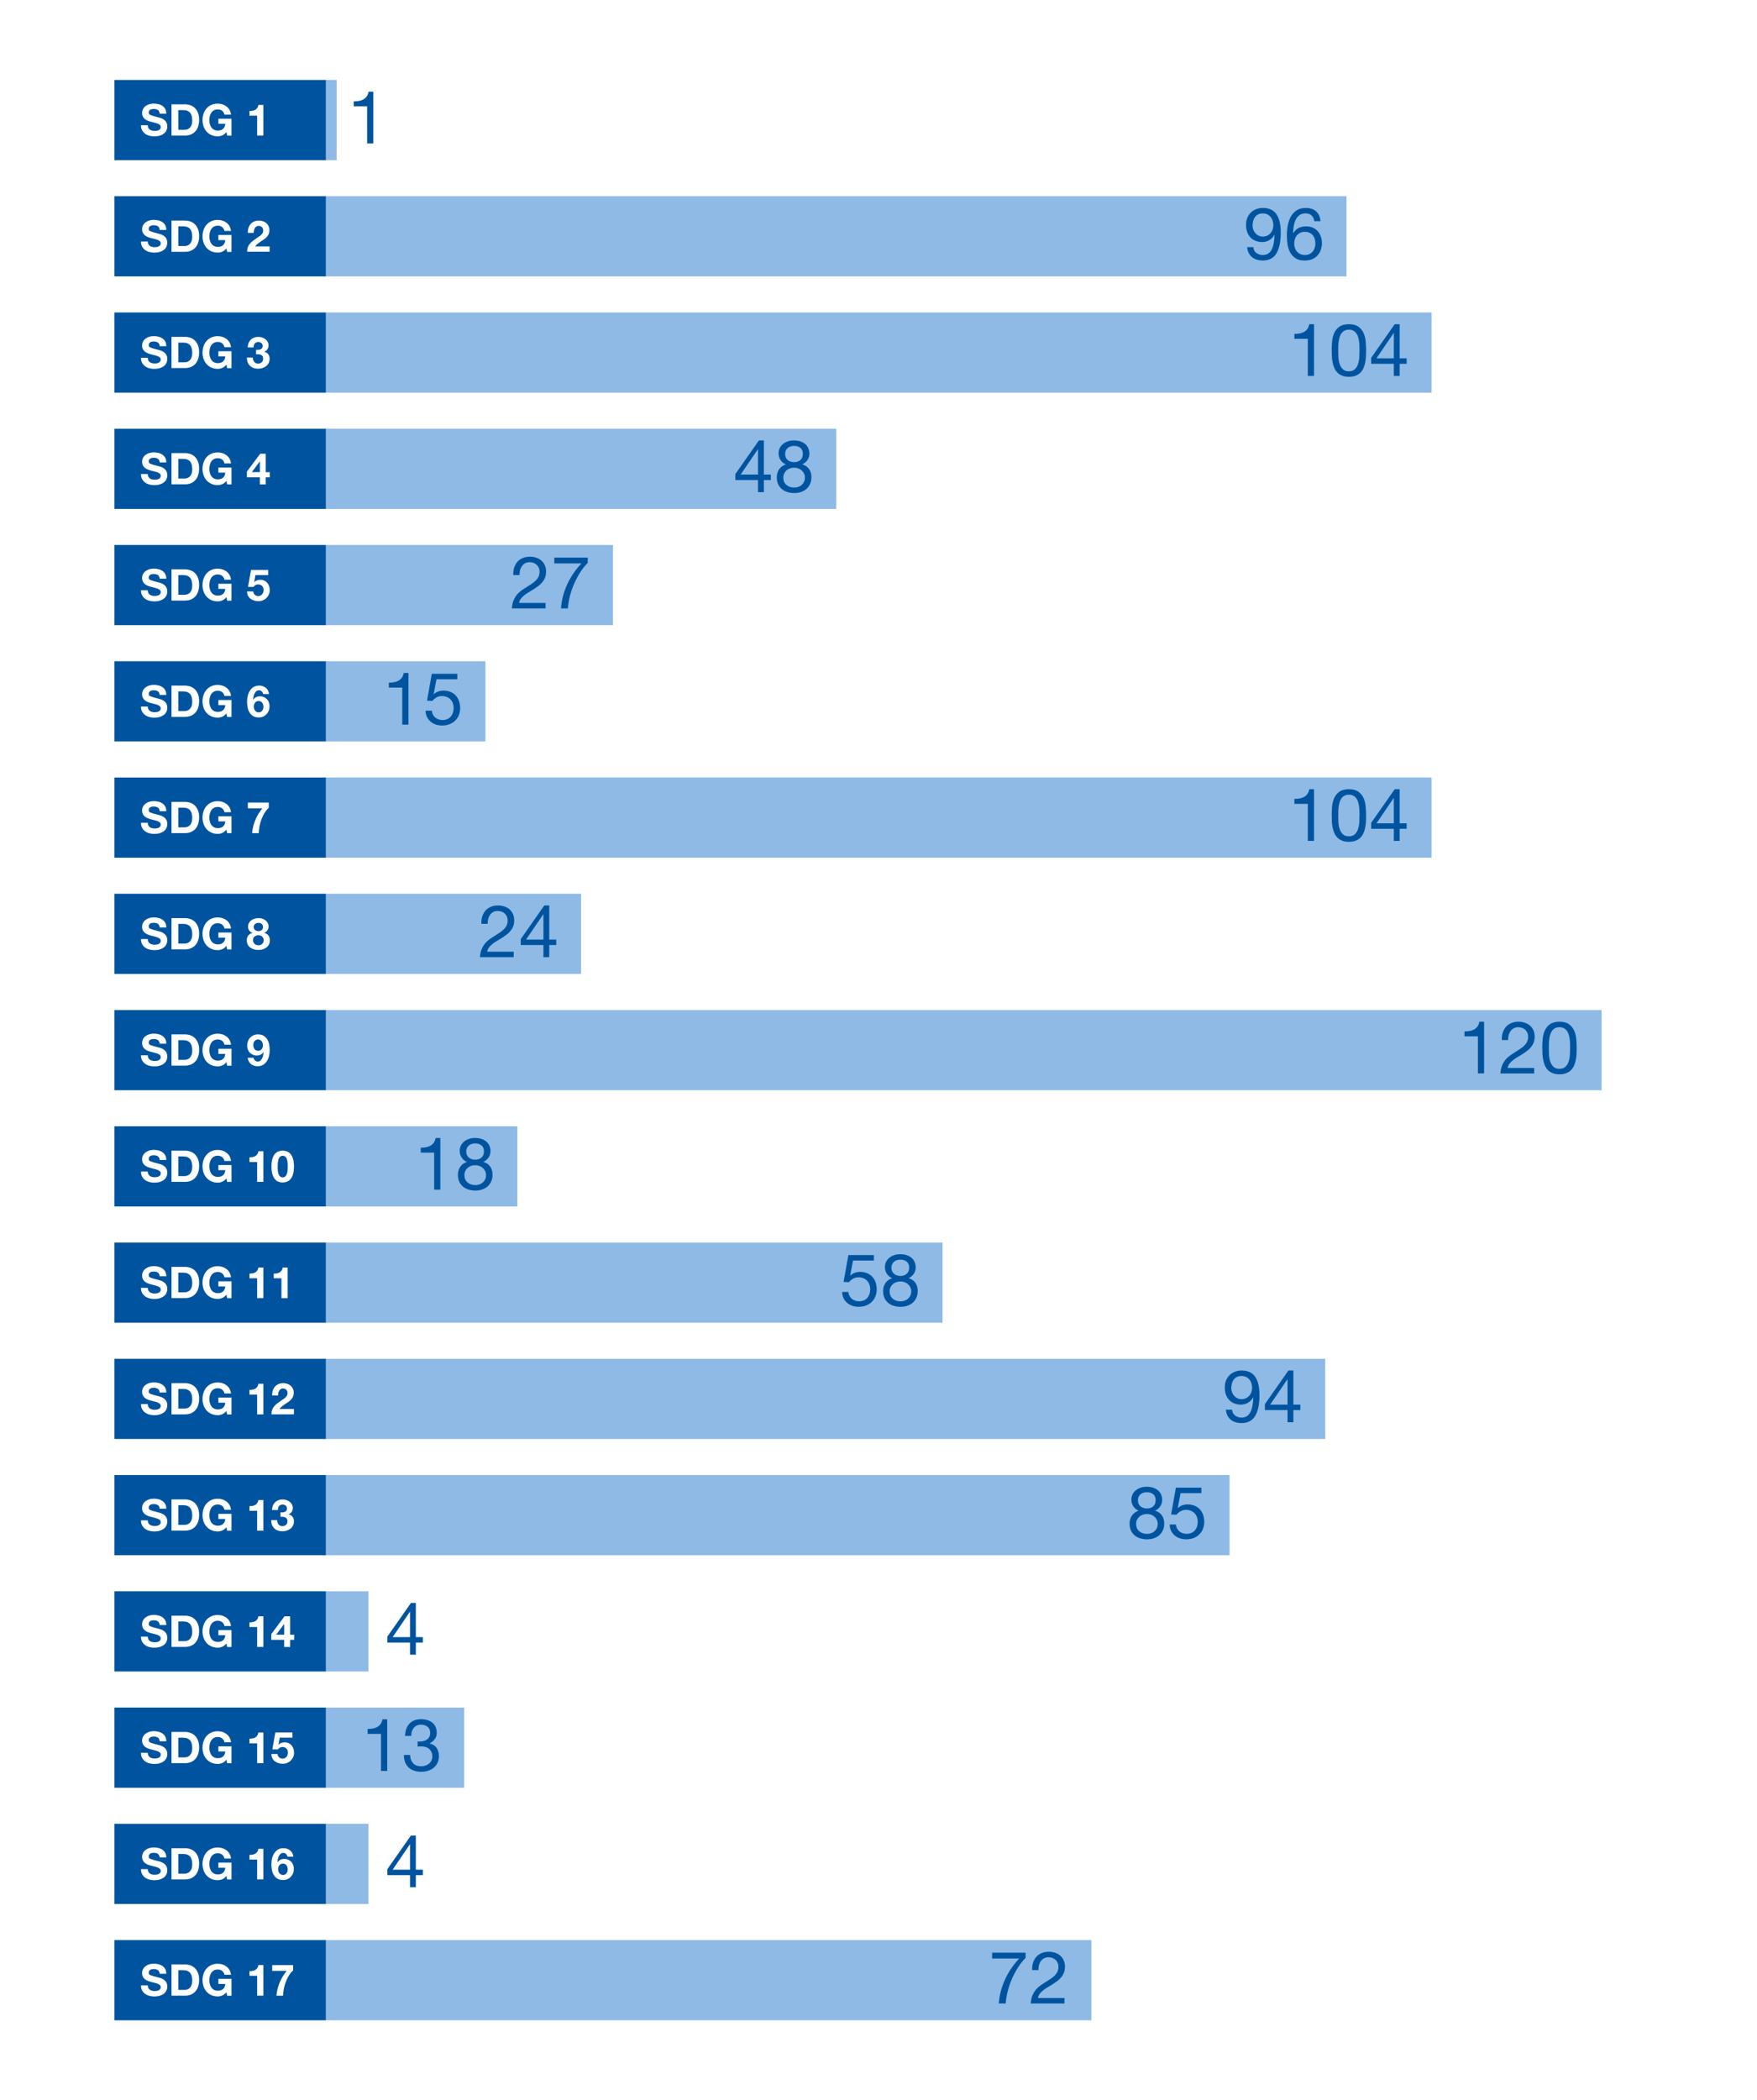 <?xml version="1.0" encoding="UTF-8"?>
<svg xmlns="http://www.w3.org/2000/svg" viewBox="0 0 600 717.04" width="790" height="944"><g id="a"><rect y="0" width="600" height="717.04" fill="#fff" stroke-width="0"/></g><g id="b"><rect x="39.02" y="27.3" width="72.28" height="27.38" fill="#00549f" stroke-width="0"/><rect x="39.02" y="66.99" width="72.28" height="27.38" fill="#00549f" stroke-width="0"/><rect x="39.02" y="106.68" width="72.28" height="27.38" fill="#00549f" stroke-width="0"/><rect x="39.02" y="146.37" width="72.28" height="27.38" fill="#00549f" stroke-width="0"/><rect x="39.02" y="186.06" width="72.28" height="27.38" fill="#00549f" stroke-width="0"/><rect x="39.02" y="225.75" width="72.28" height="27.38" fill="#00549f" stroke-width="0"/><rect x="39.02" y="265.45" width="72.28" height="27.38" fill="#00549f" stroke-width="0"/><rect x="39.02" y="305.14" width="72.28" height="27.38" fill="#00549f" stroke-width="0"/><rect x="39.02" y="344.83" width="72.28" height="27.38" fill="#00549f" stroke-width="0"/><rect x="39.02" y="384.52" width="72.28" height="27.38" fill="#00549f" stroke-width="0"/><rect x="39.02" y="424.21" width="72.28" height="27.38" fill="#00549f" stroke-width="0"/><rect x="39.02" y="463.9" width="72.28" height="27.38" fill="#00549f" stroke-width="0"/><rect x="39.02" y="503.59" width="72.28" height="27.38" fill="#00549f" stroke-width="0"/><rect x="39.02" y="543.28" width="72.28" height="27.38" fill="#00549f" stroke-width="0"/><rect x="39.02" y="582.98" width="72.28" height="27.38" fill="#00549f" stroke-width="0"/><rect x="39.02" y="622.67" width="72.28" height="27.38" fill="#00549f" stroke-width="0"/><rect x="39.02" y="662.36" width="72.28" height="27.38" fill="#00549f" stroke-width="0"/><rect x="111.3" y="27.3" width="3.63" height="27.38" fill="#8ebae5" stroke-width="0"/><rect x="111.3" y="66.99" width="348.53" height="27.38" fill="#8ebae5" stroke-width="0"/><rect x="111.3" y="106.68" width="377.57" height="27.38" fill="#8ebae5" stroke-width="0"/><rect x="111.3" y="146.37" width="174.26" height="27.38" fill="#8ebae5" stroke-width="0"/><rect x="111.3" y="186.06" width="98.02" height="27.38" fill="#8ebae5" stroke-width="0"/><rect x="111.3" y="225.75" width="54.46" height="27.38" fill="#8ebae5" stroke-width="0"/><rect x="111.3" y="265.45" width="377.57" height="27.38" fill="#8ebae5" stroke-width="0"/><rect x="111.3" y="305.14" width="87.13" height="27.38" fill="#8ebae5" stroke-width="0"/><rect x="111.3" y="344.83" width="435.65" height="27.38" fill="#8ebae5" stroke-width="0"/><rect x="111.3" y="384.52" width="65.35" height="27.38" fill="#8ebae5" stroke-width="0"/><rect x="111.3" y="424.21" width="210.57" height="27.38" fill="#8ebae5" stroke-width="0"/><rect x="111.3" y="463.9" width="341.27" height="27.38" fill="#8ebae5" stroke-width="0"/><rect x="111.3" y="503.59" width="308.59" height="27.38" fill="#8ebae5" stroke-width="0"/><rect x="111.3" y="543.28" width="14.52" height="27.38" fill="#8ebae5" stroke-width="0"/><rect x="111.3" y="582.98" width="47.2" height="27.38" fill="#8ebae5" stroke-width="0"/><rect x="111.3" y="622.67" width="14.52" height="27.38" fill="#8ebae5" stroke-width="0"/><rect x="111.3" y="662.36" width="261.39" height="27.38" fill="#8ebae5" stroke-width="0"/></g><g id="c"><path d="m127.47,48.95h-2.12v-12.65h-4.58v-1.69c.6,0,1.18-.05,1.74-.14.56-.09,1.07-.26,1.53-.51.46-.25.84-.59,1.16-1.02.31-.43.53-.98.65-1.64h1.62v17.65Z" fill="#00549f" stroke-width="0"/><path d="m50.43,42.74c0,.36.06.66.19.91.13.25.3.45.52.6.21.15.46.27.75.34.28.07.58.11.9.11.21,0,.43-.02.67-.05.24-.03.46-.1.67-.2.21-.1.38-.24.52-.41.14-.17.21-.4.21-.66,0-.29-.09-.52-.28-.7s-.43-.33-.72-.46c-.3-.12-.64-.23-1.02-.31-.38-.08-.76-.18-1.15-.29-.4-.1-.79-.22-1.17-.37-.38-.14-.72-.33-1.02-.56-.3-.23-.54-.51-.72-.85s-.28-.76-.28-1.25c0-.55.12-1.02.35-1.43s.54-.74.92-1.01c.38-.27.81-.47,1.28-.6.48-.13.96-.19,1.43-.19.56,0,1.09.06,1.61.19.51.12.97.33,1.37.6.4.28.71.63.95,1.07s.35.96.35,1.58h-2.27c-.02-.32-.09-.58-.2-.79-.11-.21-.27-.37-.46-.49-.19-.12-.41-.2-.66-.25s-.51-.07-.79-.07c-.19,0-.38.02-.57.06-.19.04-.36.11-.52.21-.15.1-.28.23-.38.38-.1.15-.15.34-.15.56s.04.38.12.51c.08.13.24.25.47.35.23.1.56.21.97.33.41.11.95.26,1.62.43.13.03.3.07.51.13.21.06.43.13.66.22.23.09.47.22.7.37.23.15.45.33.64.55.19.22.35.48.47.78.12.3.18.66.18,1.05,0,.49-.09.94-.28,1.36-.19.42-.47.78-.84,1.08-.37.3-.84.54-1.39.72-.55.17-1.19.26-1.92.26-.59,0-1.16-.07-1.71-.22-.55-.15-1.04-.38-1.46-.69-.42-.31-.75-.7-1.01-1.18s-.38-1.05-.37-1.7h2.27Z" fill="#fff" stroke-width="0"/><path d="m58.53,35.62h4.6c.69,0,1.33.11,1.92.33.59.22,1.11.55,1.54.99s.77.99,1.02,1.64.37,1.43.37,2.31c0,.78-.1,1.49-.3,2.15s-.5,1.23-.9,1.7c-.4.48-.91.85-1.51,1.13-.6.27-1.31.41-2.13.41h-4.6v-10.66Zm2.34,8.69h2.09c.34,0,.67-.05.99-.16.32-.11.6-.29.85-.55.25-.25.45-.58.6-.99s.22-.91.22-1.49c0-.54-.05-1.02-.16-1.46-.1-.43-.28-.8-.52-1.11-.24-.31-.56-.54-.95-.71-.39-.16-.88-.25-1.46-.25h-1.67v6.72Z" fill="#fff" stroke-width="0"/><path d="m77.3,45.07c-.42.54-.88.92-1.39,1.14-.51.22-1.02.33-1.54.33-.83,0-1.56-.14-2.21-.43s-1.19-.68-1.64-1.18c-.45-.5-.79-1.09-1.03-1.76-.24-.68-.36-1.4-.36-2.17s.12-1.52.36-2.21c.24-.69.58-1.28,1.03-1.79.45-.51,1-.91,1.64-1.19.65-.29,1.38-.43,2.21-.43.55,0,1.08.08,1.59.25.51.16.97.41,1.38.72.41.32.75.71,1.02,1.18.27.47.44,1.01.5,1.61h-2.24c-.14-.6-.41-1.05-.81-1.34-.4-.3-.88-.45-1.44-.45-.53,0-.98.1-1.34.31-.37.2-.67.48-.9.82-.23.34-.4.73-.5,1.17-.1.44-.16.89-.16,1.36s.05.88.16,1.31.27.8.5,1.14c.23.34.53.61.9.81.37.2.82.31,1.34.31.77,0,1.36-.2,1.79-.59.43-.39.68-.96.75-1.71h-2.36v-1.75h4.48v5.77h-1.49l-.24-1.21Z" fill="#fff" stroke-width="0"/><path d="m89.91,46.28h-2.12v-6.78h-2.63v-1.6c.37.01.72-.02,1.07-.08.34-.06.65-.18.93-.34.28-.16.51-.38.69-.65.18-.27.31-.6.37-1h1.69v10.46Z" fill="#fff" stroke-width="0"/><path d="m428.01,84.38c.08.86.43,1.53,1.05,1.99.62.46,1.35.7,2.2.7,1.3,0,2.27-.56,2.92-1.69.65-1.13,1.01-2.84,1.07-5.13l-.07-.05c-.4.75-.96,1.34-1.69,1.78-.73.44-1.53.66-2.39.66s-1.69-.15-2.39-.44c-.7-.29-1.28-.69-1.75-1.21-.47-.51-.83-1.13-1.07-1.85-.24-.72-.36-1.52-.36-2.4s.14-1.62.42-2.33c.28-.71.68-1.31,1.19-1.82.51-.51,1.13-.9,1.84-1.18.71-.28,1.49-.42,2.34-.42s1.59.13,2.33.39c.74.26,1.38.7,1.93,1.33.55.63.98,1.49,1.31,2.59s.49,2.47.49,4.13c0,3.05-.49,5.4-1.46,7.05-.97,1.64-2.53,2.46-4.67,2.46-.75,0-1.43-.1-2.05-.29-.62-.19-1.17-.48-1.63-.86-.46-.38-.84-.85-1.13-1.42-.29-.56-.47-1.23-.54-1.99h2.12Zm6.85-7.49c0-.55-.08-1.06-.24-1.54s-.39-.91-.7-1.28c-.31-.37-.69-.67-1.13-.88-.45-.22-.97-.32-1.57-.32-.63,0-1.17.12-1.61.35-.44.23-.8.54-1.07.93-.27.39-.47.83-.6,1.33-.12.5-.19,1.02-.19,1.57,0,.48.09.95.26,1.39s.42.85.72,1.19c.31.35.67.63,1.1.83s.89.31,1.41.31c.55,0,1.05-.1,1.49-.31.45-.21.83-.49,1.15-.85.31-.36.56-.77.72-1.23.17-.46.25-.96.25-1.49Z" fill="#00549f" stroke-width="0"/><path d="m448.83,75.49c-.1-.8-.41-1.44-.92-1.92-.51-.48-1.19-.72-2.04-.72-.9,0-1.62.22-2.18.66-.56.44-.98,1-1.28,1.67-.3.67-.51,1.4-.62,2.18s-.18,1.51-.2,2.19l.05.05c.5-.81,1.12-1.4,1.85-1.77.74-.36,1.59-.55,2.55-.55.85,0,1.61.15,2.28.44.67.29,1.24.69,1.69,1.21.46.51.81,1.12,1.06,1.82.25.7.37,1.45.37,2.27,0,.65-.1,1.32-.3,2.02-.2.7-.53,1.34-.98,1.92-.46.58-1.06,1.06-1.82,1.43s-1.69.56-2.8.56c-1.31,0-2.36-.27-3.16-.81s-1.41-1.22-1.84-2.05c-.43-.83-.72-1.74-.86-2.74-.14-1-.21-1.96-.21-2.89,0-1.21.1-2.39.31-3.52.21-1.14.56-2.14,1.06-3.02.5-.88,1.16-1.58,1.99-2.12.83-.53,1.88-.8,3.14-.8,1.46,0,2.62.39,3.49,1.17.86.78,1.36,1.89,1.49,3.34h-2.12Zm-3.19,3.66c-.6,0-1.12.1-1.57.31-.45.21-.83.49-1.14.85-.32.36-.55.78-.71,1.27-.16.49-.24,1.01-.24,1.56s.08,1.06.25,1.54.4.9.71,1.24c.31.35.69.63,1.14.83s.97.31,1.56.31,1.07-.1,1.52-.31c.45-.21.82-.49,1.12-.86.3-.36.53-.78.68-1.24.16-.46.24-.96.24-1.49s-.07-1.07-.21-1.56c-.14-.49-.36-.91-.66-1.27-.3-.36-.67-.64-1.12-.86-.45-.22-.97-.32-1.57-.32Z" fill="#00549f" stroke-width="0"/><path d="m50.43,82.44c0,.36.06.66.19.91.13.25.3.45.52.6.21.15.46.27.75.34.28.07.58.11.9.11.21,0,.43-.02.67-.05.24-.03.46-.1.67-.2.21-.1.38-.24.52-.41.14-.17.21-.4.21-.66,0-.29-.09-.52-.28-.7s-.43-.33-.72-.46c-.3-.12-.64-.23-1.02-.31-.38-.08-.76-.18-1.15-.29-.4-.1-.79-.22-1.17-.37-.38-.14-.72-.33-1.02-.56-.3-.23-.54-.51-.72-.85s-.28-.76-.28-1.25c0-.55.12-1.02.35-1.43s.54-.74.92-1.01c.38-.27.81-.47,1.28-.6.48-.13.96-.19,1.43-.19.56,0,1.09.06,1.61.19.51.12.97.33,1.37.6.4.28.71.63.95,1.07s.35.96.35,1.58h-2.27c-.02-.32-.09-.58-.2-.79-.11-.21-.27-.37-.46-.49-.19-.12-.41-.2-.66-.25s-.51-.07-.79-.07c-.19,0-.38.02-.57.06-.19.04-.36.11-.52.21-.15.1-.28.23-.38.38-.1.15-.15.34-.15.56s.04.38.12.51c.08.13.24.25.47.35.23.1.56.21.97.33.41.11.95.26,1.62.43.13.03.3.07.51.13.21.06.43.13.66.22.23.09.47.22.7.37.23.15.45.33.64.55.19.22.35.48.47.78.12.3.18.66.18,1.05,0,.49-.09.94-.28,1.36-.19.42-.47.78-.84,1.08-.37.3-.84.54-1.39.72-.55.17-1.19.26-1.92.26-.59,0-1.16-.07-1.71-.22-.55-.15-1.04-.38-1.46-.69-.42-.31-.75-.7-1.01-1.18s-.38-1.05-.37-1.7h2.27Z" fill="#fff" stroke-width="0"/><path d="m58.53,75.31h4.6c.69,0,1.33.11,1.92.33.59.22,1.11.55,1.54.99s.77.99,1.02,1.64.37,1.43.37,2.31c0,.78-.1,1.49-.3,2.15s-.5,1.23-.9,1.7c-.4.48-.91.85-1.51,1.13-.6.27-1.31.41-2.13.41h-4.6v-10.66Zm2.34,8.69h2.09c.34,0,.67-.05.99-.16.32-.11.6-.29.85-.55.25-.25.45-.58.6-.99s.22-.91.22-1.49c0-.54-.05-1.02-.16-1.46-.1-.43-.28-.8-.52-1.11-.24-.31-.56-.54-.95-.71-.39-.16-.88-.25-1.46-.25h-1.67v6.72Z" fill="#fff" stroke-width="0"/><path d="m77.3,84.77c-.42.54-.88.92-1.39,1.14-.51.22-1.02.33-1.54.33-.83,0-1.56-.14-2.21-.43s-1.19-.68-1.64-1.18c-.45-.5-.79-1.09-1.03-1.76-.24-.68-.36-1.4-.36-2.17s.12-1.52.36-2.21c.24-.69.58-1.28,1.03-1.79.45-.51,1-.91,1.64-1.19.65-.29,1.38-.43,2.21-.43.55,0,1.08.08,1.59.25.51.16.97.41,1.38.72.41.32.75.71,1.02,1.18.27.47.44,1.01.5,1.61h-2.24c-.14-.6-.41-1.05-.81-1.34-.4-.3-.88-.45-1.44-.45-.53,0-.98.1-1.34.31-.37.2-.67.48-.9.82-.23.34-.4.73-.5,1.17-.1.44-.16.89-.16,1.36s.05.88.16,1.31.27.8.5,1.14c.23.34.53.61.9.81.37.2.82.31,1.34.31.77,0,1.36-.2,1.79-.59.43-.39.68-.96.75-1.71h-2.36v-1.75h4.48v5.77h-1.49l-.24-1.21Z" fill="#fff" stroke-width="0"/><path d="m84.6,79.54c-.02-.6.05-1.15.21-1.67.16-.51.4-.96.72-1.34.32-.38.72-.68,1.2-.9.48-.21,1.04-.32,1.67-.32.48,0,.93.07,1.37.22s.81.36,1.14.64.59.62.78,1.03.29.87.29,1.37c0,.39-.05.74-.15,1.05-.1.31-.23.59-.4.84-.17.25-.37.48-.59.69s-.47.4-.72.58c-.26.18-.53.36-.8.53-.27.17-.54.36-.81.55s-.52.39-.76.6c-.24.21-.46.46-.65.72h4.94v1.82h-7.68c0-.61.09-1.14.26-1.58.17-.45.41-.85.71-1.2.3-.35.65-.68,1.05-.98.4-.3.83-.6,1.28-.91.23-.16.47-.32.73-.49.26-.16.5-.35.71-.54.21-.2.39-.42.54-.67.14-.25.22-.53.22-.85,0-.5-.15-.89-.44-1.18-.29-.29-.67-.43-1.13-.43-.32,0-.58.07-.79.22-.21.15-.38.34-.51.57s-.22.49-.28.77c-.05.28-.08.57-.08.84h-2.03Z" fill="#fff" stroke-width="0"/><path d="m448.74,128.33h-2.12v-12.65h-4.58v-1.69c.6,0,1.18-.05,1.74-.14.56-.09,1.07-.26,1.53-.51.46-.25.84-.59,1.16-1.02s.53-.98.65-1.64h1.62v17.65Z" fill="#00549f" stroke-width="0"/><path d="m454.77,119.67c0-.98.05-2,.14-3.05.09-1.05.33-2.02.72-2.9.39-.88.98-1.61,1.77-2.18.79-.57,1.87-.86,3.25-.86s2.46.29,3.25.86c.79.57,1.38,1.3,1.77,2.18.39.88.63,1.85.72,2.9.09,1.05.14,2.07.14,3.05,0,.65-.02,1.32-.05,2.02-.03.7-.12,1.38-.25,2.04-.13.66-.32,1.29-.57,1.88-.25.59-.59,1.11-1.02,1.56-.43.45-.98.81-1.63,1.07-.66.27-1.44.4-2.35.4s-1.7-.13-2.35-.4c-.66-.27-1.2-.62-1.63-1.07s-.77-.97-1.02-1.56c-.25-.59-.44-1.22-.57-1.88-.13-.66-.22-1.34-.25-2.04-.03-.7-.05-1.37-.05-2.02Zm2.24-.02c0,.66.02,1.41.06,2.23.04.82.17,1.59.4,2.31.22.72.58,1.33,1.08,1.83.5.5,1.19.75,2.09.75s1.59-.25,2.09-.75c.5-.5.86-1.11,1.08-1.83.22-.72.36-1.49.4-2.31.04-.82.06-1.56.06-2.23,0-.43,0-.91-.01-1.43,0-.52-.05-1.05-.12-1.57-.08-.52-.18-1.03-.32-1.53-.14-.5-.35-.93-.62-1.31s-.62-.68-1.03-.91c-.42-.23-.92-.35-1.52-.35s-1.1.12-1.52.35c-.42.23-.76.54-1.03.91s-.48.81-.62,1.31c-.14.5-.25,1.01-.32,1.53-.07.52-.12,1.05-.12,1.57,0,.52-.01,1-.01,1.43Z" fill="#00549f" stroke-width="0"/><path d="m477.99,122.33h2.39v1.87h-2.39v4.13h-1.99v-4.13h-7.74v-2.04l8.04-11.48h1.69v11.65Zm-1.99,0v-8.64h-.05l-5.88,8.64h5.93Z" fill="#00549f" stroke-width="0"/><path d="m50.43,122.13c0,.36.06.66.19.91.13.25.3.45.52.6.21.15.46.27.75.34.28.07.58.11.9.11.21,0,.43-.02.67-.05.24-.03.46-.1.67-.2.21-.1.38-.24.52-.41.14-.17.21-.4.21-.66,0-.29-.09-.52-.28-.7s-.43-.33-.72-.46c-.3-.12-.64-.23-1.02-.31-.38-.08-.76-.18-1.15-.29-.4-.1-.79-.22-1.17-.37-.38-.14-.72-.33-1.02-.56-.3-.23-.54-.51-.72-.85s-.28-.76-.28-1.25c0-.55.12-1.02.35-1.43s.54-.74.92-1.01c.38-.27.81-.47,1.28-.6.48-.13.96-.19,1.43-.19.56,0,1.09.06,1.61.19.51.12.97.33,1.37.6.4.28.71.63.95,1.07s.35.96.35,1.58h-2.27c-.02-.32-.09-.58-.2-.79-.11-.21-.27-.37-.46-.49-.19-.12-.41-.2-.66-.25s-.51-.07-.79-.07c-.19,0-.38.02-.57.06-.19.04-.36.11-.52.21-.15.1-.28.23-.38.38-.1.15-.15.34-.15.56s.04.38.12.51c.08.13.24.25.47.35.23.1.56.21.97.33.41.11.95.26,1.62.43.13.03.3.07.51.13.21.06.43.13.66.22.23.09.47.22.7.37.23.15.45.33.64.55.19.22.35.48.47.78.12.3.18.66.18,1.05,0,.49-.09.94-.28,1.36-.19.42-.47.78-.84,1.08-.37.3-.84.54-1.39.72-.55.17-1.19.26-1.92.26-.59,0-1.16-.07-1.71-.22-.55-.15-1.04-.38-1.46-.69-.42-.31-.75-.7-1.01-1.18s-.38-1.05-.37-1.7h2.27Z" fill="#fff" stroke-width="0"/><path d="m58.53,115h4.6c.69,0,1.33.11,1.92.33.59.22,1.11.55,1.54.99s.77.99,1.02,1.64.37,1.43.37,2.31c0,.78-.1,1.49-.3,2.15s-.5,1.23-.9,1.7c-.4.48-.91.85-1.51,1.13-.6.27-1.31.41-2.13.41h-4.6v-10.66Zm2.34,8.69h2.09c.34,0,.67-.05.99-.16.32-.11.6-.29.85-.55.25-.25.45-.58.6-.99s.22-.91.22-1.49c0-.54-.05-1.02-.16-1.46-.1-.43-.28-.8-.52-1.11-.24-.31-.56-.54-.95-.71-.39-.16-.88-.25-1.46-.25h-1.67v6.72Z" fill="#fff" stroke-width="0"/><path d="m77.3,124.46c-.42.54-.88.92-1.39,1.14-.51.22-1.02.33-1.54.33-.83,0-1.56-.14-2.21-.43s-1.19-.68-1.64-1.18c-.45-.5-.79-1.09-1.03-1.76-.24-.68-.36-1.4-.36-2.17s.12-1.52.36-2.21c.24-.69.58-1.28,1.03-1.79.45-.51,1-.91,1.64-1.19.65-.29,1.38-.43,2.21-.43.55,0,1.08.08,1.59.25.51.16.97.41,1.38.72.41.32.75.71,1.02,1.18.27.47.44,1.01.5,1.61h-2.24c-.14-.6-.41-1.05-.81-1.34-.4-.3-.88-.45-1.44-.45-.53,0-.98.1-1.34.31-.37.2-.67.48-.9.82-.23.34-.4.73-.5,1.17-.1.44-.16.89-.16,1.36s.05.88.16,1.31.27.8.5,1.14c.23.34.53.61.9.81.37.2.82.31,1.34.31.77,0,1.36-.2,1.79-.59.43-.39.68-.96.75-1.71h-2.36v-1.75h4.48v5.77h-1.49l-.24-1.21Z" fill="#fff" stroke-width="0"/><path d="m87.46,119.44c.23.02.47.02.73,0,.26-.02.5-.08.72-.17.22-.09.41-.23.55-.41.14-.18.22-.42.22-.72,0-.45-.15-.79-.45-1.03s-.64-.36-1.03-.36c-.54,0-.94.18-1.22.53s-.41.8-.4,1.34h-2.02c.02-.54.12-1.03.29-1.47.17-.44.42-.82.73-1.14.31-.32.69-.56,1.13-.74.44-.17.93-.26,1.46-.26.42,0,.84.06,1.25.19.42.12.79.31,1.13.56.33.25.6.55.81.91s.31.77.31,1.24c0,.5-.12.94-.37,1.34-.24.39-.61.66-1.1.8v.03c.58.13,1.03.41,1.36.84s.49.94.49,1.53c0,.55-.11,1.04-.32,1.46-.21.43-.5.79-.86,1.08-.36.29-.77.51-1.24.66-.47.15-.96.23-1.46.23-.59,0-1.12-.08-1.61-.25-.48-.17-.89-.42-1.23-.75-.34-.33-.6-.73-.78-1.2-.18-.47-.27-1.01-.26-1.61h2.02c0,.29.05.56.13.81.08.25.19.47.34.65.15.18.34.33.56.44.22.11.49.16.8.16.48,0,.88-.15,1.21-.45s.49-.7.49-1.19c0-.4-.08-.7-.23-.91-.15-.21-.35-.36-.59-.46-.24-.09-.5-.15-.78-.16s-.56-.02-.81-.02v-1.49Z" fill="#fff" stroke-width="0"/><path d="m260.84,162.02h2.39v1.87h-2.39v4.13h-1.99v-4.13h-7.74v-2.04l8.04-11.48h1.69v11.65Zm-1.99,0v-8.64h-.05l-5.88,8.64h5.93Z" fill="#00549f" stroke-width="0"/><path d="m265.87,154.88c0-.73.14-1.37.42-1.93.28-.56.66-1.02,1.15-1.41.48-.38,1.03-.67,1.66-.87.62-.2,1.27-.3,1.95-.3.96,0,1.78.13,2.46.39.68.26,1.23.6,1.66,1.02s.73.9.93,1.44c.2.54.3,1.09.3,1.66,0,.8-.22,1.52-.67,2.18-.45.66-1.04,1.15-1.77,1.48,1.06.33,1.85.88,2.36,1.63.51.76.77,1.68.77,2.78,0,.85-.15,1.61-.46,2.28-.31.67-.72,1.24-1.24,1.69-.52.46-1.14.81-1.85,1.05-.71.24-1.48.36-2.29.36s-1.63-.11-2.36-.34c-.73-.22-1.37-.56-1.9-1.01-.54-.45-.96-1.01-1.27-1.68-.31-.67-.46-1.46-.46-2.35,0-1.05.27-1.95.8-2.73.53-.77,1.29-1.33,2.29-1.68-.75-.3-1.34-.78-1.79-1.46-.45-.67-.67-1.41-.67-2.2Zm1.62,8.17c0,1.06.35,1.9,1.06,2.5.71.61,1.61.91,2.7.91.53,0,1.02-.09,1.46-.26.44-.17.82-.41,1.15-.72.32-.31.57-.67.75-1.08s.26-.87.26-1.37-.1-.92-.29-1.33c-.19-.41-.45-.76-.78-1.06-.33-.3-.72-.54-1.16-.71-.44-.17-.91-.26-1.41-.26-.53,0-1.02.08-1.47.24-.45.16-.84.39-1.18.68-.34.3-.61.66-.8,1.07-.19.42-.29.88-.29,1.39Zm.62-8.09c0,.48.08.9.25,1.26.17.36.39.65.67.88.28.23.61.41,1,.52.38.12.79.17,1.22.17.85,0,1.54-.25,2.09-.75.55-.5.82-1.19.82-2.09s-.28-1.57-.83-2.03c-.56-.46-1.27-.69-2.13-.69-.43,0-.83.06-1.21.17-.37.12-.7.29-.97.52-.27.23-.49.51-.66.85-.17.33-.25.72-.25,1.17Z" fill="#00549f" stroke-width="0"/><path d="m50.43,161.82c0,.36.06.66.19.91.13.25.3.45.52.6.21.15.46.27.75.34.28.07.58.11.9.11.21,0,.43-.02.67-.05.24-.03.46-.1.67-.2.21-.1.38-.24.52-.41.14-.17.21-.4.21-.66,0-.29-.09-.52-.28-.7s-.43-.33-.72-.46c-.3-.12-.64-.23-1.02-.31-.38-.08-.76-.18-1.15-.29-.4-.1-.79-.22-1.17-.37-.38-.14-.72-.33-1.02-.56-.3-.23-.54-.51-.72-.85s-.28-.76-.28-1.25c0-.55.12-1.02.35-1.43s.54-.74.92-1.01c.38-.27.81-.47,1.28-.6.48-.13.96-.19,1.43-.19.56,0,1.09.06,1.61.19.51.12.97.33,1.37.6.4.28.71.63.95,1.07s.35.96.35,1.58h-2.27c-.02-.32-.09-.58-.2-.79-.11-.21-.27-.37-.46-.49-.19-.12-.41-.2-.66-.25s-.51-.07-.79-.07c-.19,0-.38.02-.57.06-.19.04-.36.11-.52.21-.15.1-.28.23-.38.38-.1.15-.15.34-.15.56s.04.38.12.51c.08.13.24.25.47.35.23.1.56.21.97.33.41.11.95.26,1.62.43.13.03.3.07.51.13.21.06.43.13.66.22.23.09.47.22.7.37.23.15.45.33.64.55.19.22.35.48.47.78.12.3.18.66.18,1.05,0,.49-.09.94-.28,1.36-.19.42-.47.78-.84,1.08-.37.3-.84.54-1.39.72-.55.17-1.19.26-1.92.26-.59,0-1.16-.07-1.71-.22-.55-.15-1.04-.38-1.46-.69-.42-.31-.75-.7-1.01-1.18s-.38-1.05-.37-1.7h2.27Z" fill="#fff" stroke-width="0"/><path d="m58.53,154.69h4.6c.69,0,1.33.11,1.92.33.59.22,1.11.55,1.54.99s.77.99,1.02,1.64.37,1.43.37,2.31c0,.78-.1,1.49-.3,2.15s-.5,1.23-.9,1.7c-.4.48-.91.85-1.51,1.13-.6.27-1.31.41-2.13.41h-4.6v-10.66Zm2.34,8.69h2.09c.34,0,.67-.05.99-.16.32-.11.6-.29.85-.55.25-.25.45-.58.6-.99s.22-.91.22-1.49c0-.54-.05-1.02-.16-1.46-.1-.43-.28-.8-.52-1.11-.24-.31-.56-.54-.95-.71-.39-.16-.88-.25-1.46-.25h-1.67v6.72Z" fill="#fff" stroke-width="0"/><path d="m77.3,164.15c-.42.54-.88.92-1.39,1.14-.51.22-1.02.33-1.54.33-.83,0-1.56-.14-2.21-.43s-1.19-.68-1.64-1.18c-.45-.5-.79-1.09-1.03-1.76-.24-.68-.36-1.4-.36-2.17s.12-1.52.36-2.21c.24-.69.58-1.28,1.03-1.79.45-.51,1-.91,1.64-1.19.65-.29,1.38-.43,2.21-.43.55,0,1.08.08,1.59.25.51.16.97.41,1.38.72.41.32.75.71,1.02,1.18.27.47.44,1.01.5,1.61h-2.24c-.14-.6-.41-1.05-.81-1.34-.4-.3-.88-.45-1.44-.45-.53,0-.98.1-1.34.31-.37.2-.67.48-.9.82-.23.34-.4.73-.5,1.17-.1.44-.16.89-.16,1.36s.05.88.16,1.31.27.8.5,1.14c.23.34.53.61.9.81.37.2.82.31,1.34.31.77,0,1.36-.2,1.79-.59.43-.39.68-.96.75-1.71h-2.36v-1.75h4.48v5.77h-1.49l-.24-1.21Z" fill="#fff" stroke-width="0"/><path d="m88.71,162.94h-4.42v-1.94l4.54-6.09h1.9v6.29h1.39v1.75h-1.39v2.42h-2.02v-2.42Zm0-5.38h-.04l-2.7,3.63h2.75v-3.63Z" fill="#fff" stroke-width="0"/><path d="m175.27,196.31c-.05-.9.05-1.73.29-2.49.24-.76.6-1.42,1.08-1.98.48-.56,1.09-.99,1.82-1.31.73-.31,1.56-.47,2.49-.47.76,0,1.48.11,2.15.34.67.22,1.26.55,1.75.97.5.42.89.95,1.18,1.59.29.64.44,1.37.44,2.18s-.12,1.47-.36,2.07c-.24.6-.56,1.13-.96,1.61-.4.47-.85.9-1.37,1.28-.51.38-1.05.75-1.59,1.1-.55.33-1.1.66-1.64.98-.55.32-1.05.67-1.51,1.03-.46.37-.85.76-1.17,1.18s-.54.91-.63,1.46h9.06v1.87h-11.53c.08-1.05.27-1.94.57-2.68.3-.74.67-1.38,1.11-1.93.44-.55.94-1.02,1.49-1.43.56-.41,1.15-.8,1.78-1.18.75-.46,1.4-.89,1.97-1.28.56-.39,1.03-.78,1.41-1.18.37-.4.66-.83.85-1.29.19-.46.29-1,.29-1.62,0-.48-.09-.92-.27-1.31-.18-.39-.43-.73-.73-1.01-.31-.28-.67-.5-1.08-.65-.42-.15-.85-.22-1.32-.22-.61,0-1.14.13-1.58.39-.44.26-.8.59-1.08,1.01s-.49.88-.61,1.41c-.12.52-.18,1.05-.16,1.58h-2.12Z" fill="#00549f" stroke-width="0"/><path d="m200.69,192.18c-.9.88-1.73,1.93-2.51,3.14-.78,1.21-1.47,2.51-2.08,3.88s-1.1,2.8-1.48,4.26c-.38,1.46-.61,2.88-.7,4.26h-2.36c.1-1.49.34-2.95.73-4.37.39-1.42.89-2.78,1.51-4.08.61-1.3,1.32-2.53,2.13-3.7.81-1.16,1.67-2.23,2.6-3.21h-9.26v-1.99h11.43v1.82Z" fill="#00549f" stroke-width="0"/><path d="m50.43,201.51c0,.36.06.66.19.91.13.25.3.45.52.6.21.15.46.27.75.34.28.07.58.11.9.11.21,0,.43-.02.67-.05.24-.03.46-.1.67-.2.21-.1.38-.24.52-.41.14-.17.21-.4.21-.66,0-.29-.09-.52-.28-.7s-.43-.33-.72-.46c-.3-.12-.64-.23-1.02-.31-.38-.08-.76-.18-1.15-.29-.4-.1-.79-.22-1.17-.37-.38-.14-.72-.33-1.02-.56-.3-.23-.54-.51-.72-.85s-.28-.76-.28-1.25c0-.55.12-1.02.35-1.43s.54-.74.92-1.01c.38-.27.81-.47,1.28-.6.48-.13.96-.19,1.43-.19.56,0,1.09.06,1.61.19.51.12.97.33,1.37.6.4.28.71.63.95,1.07s.35.96.35,1.58h-2.27c-.02-.32-.09-.58-.2-.79-.11-.21-.27-.37-.46-.49-.19-.12-.41-.2-.66-.25s-.51-.07-.79-.07c-.19,0-.38.02-.57.06-.19.04-.36.11-.52.21-.15.1-.28.23-.38.38-.1.15-.15.34-.15.56s.04.38.12.51c.08.13.24.25.47.35.23.1.56.21.97.33.41.11.95.26,1.62.43.13.03.3.07.51.13.21.06.43.13.66.22.23.09.47.22.7.37.23.15.45.33.64.55.19.22.35.48.47.78.12.3.18.66.18,1.05,0,.49-.09.94-.28,1.36-.19.42-.47.78-.84,1.08-.37.3-.84.54-1.39.72-.55.17-1.19.26-1.92.26-.59,0-1.16-.07-1.71-.22-.55-.15-1.04-.38-1.46-.69-.42-.31-.75-.7-1.01-1.18s-.38-1.05-.37-1.7h2.27Z" fill="#fff" stroke-width="0"/><path d="m58.53,194.38h4.6c.69,0,1.33.11,1.92.33.59.22,1.11.55,1.54.99s.77.99,1.02,1.64.37,1.43.37,2.31c0,.78-.1,1.49-.3,2.15s-.5,1.23-.9,1.7c-.4.48-.91.85-1.51,1.13-.6.27-1.31.41-2.13.41h-4.6v-10.66Zm2.34,8.69h2.09c.34,0,.67-.05.99-.16.32-.11.6-.29.85-.55.25-.25.45-.58.6-.99s.22-.91.22-1.49c0-.54-.05-1.02-.16-1.46-.1-.43-.28-.8-.52-1.11-.24-.31-.56-.54-.95-.71-.39-.16-.88-.25-1.46-.25h-1.67v6.72Z" fill="#fff" stroke-width="0"/><path d="m77.3,203.84c-.42.54-.88.92-1.39,1.14-.51.22-1.02.33-1.54.33-.83,0-1.56-.14-2.21-.43s-1.19-.68-1.64-1.18c-.45-.5-.79-1.09-1.03-1.76-.24-.68-.36-1.4-.36-2.17s.12-1.52.36-2.21c.24-.69.58-1.28,1.03-1.79.45-.51,1-.91,1.64-1.19.65-.29,1.38-.43,2.21-.43.55,0,1.08.08,1.59.25.51.16.97.41,1.38.72.41.32.75.71,1.02,1.18.27.47.44,1.01.5,1.61h-2.24c-.14-.6-.41-1.05-.81-1.34-.4-.3-.88-.45-1.44-.45-.53,0-.98.1-1.34.31-.37.2-.67.48-.9.82-.23.34-.4.73-.5,1.17-.1.44-.16.89-.16,1.36s.05.88.16,1.31.27.8.5,1.14c.23.34.53.61.9.81.37.2.82.31,1.34.31.77,0,1.36-.2,1.79-.59.43-.39.68-.96.75-1.71h-2.36v-1.75h4.48v5.77h-1.49l-.24-1.21Z" fill="#fff" stroke-width="0"/><path d="m91.52,196.34h-4.32l-.42,2.38.03.03c.29-.29.6-.5.93-.62s.7-.19,1.12-.19c.52,0,.98.09,1.37.28.4.19.73.44,1.01.76.27.32.48.69.63,1.13.14.43.22.89.22,1.38,0,.54-.1,1.04-.31,1.5s-.49.86-.84,1.2c-.35.34-.76.6-1.23.79-.47.19-.97.28-1.49.27-.51,0-.99-.07-1.46-.21-.46-.14-.87-.35-1.23-.63-.36-.28-.65-.62-.86-1.04-.21-.41-.33-.89-.34-1.44h2.12c.05.47.23.85.55,1.14.31.29.7.43,1.17.43.28,0,.53-.05.75-.16.22-.11.41-.26.57-.45.16-.19.28-.41.37-.65.08-.24.13-.5.13-.75s-.04-.52-.12-.76c-.08-.24-.2-.45-.36-.63-.16-.18-.35-.32-.58-.42-.22-.1-.48-.15-.75-.15-.38,0-.69.07-.93.2-.24.13-.46.35-.67.63h-1.91l1.03-5.78h5.84v1.75Z" fill="#fff" stroke-width="0"/><path d="m139.47,247.4h-2.12v-12.65h-4.58v-1.69c.6,0,1.18-.05,1.74-.14.56-.09,1.07-.26,1.53-.51.46-.25.84-.59,1.16-1.02.31-.43.53-.98.65-1.64h1.62v17.65Z" fill="#00549f" stroke-width="0"/><path d="m156.15,231.92h-7.12l-.95,5.08.05.05c.38-.43.88-.75,1.48-.96.61-.21,1.21-.31,1.8-.31.78,0,1.52.12,2.22.37.7.25,1.3.63,1.82,1.13.51.51.92,1.14,1.22,1.89.3.76.45,1.64.45,2.65,0,.75-.13,1.47-.39,2.18-.26.71-.64,1.33-1.16,1.88-.51.55-1.16.99-1.93,1.32-.77.33-1.67.5-2.7.5-.76,0-1.48-.11-2.15-.34-.67-.22-1.27-.56-1.78-1-.51-.44-.92-.97-1.22-1.59-.3-.62-.46-1.33-.47-2.13h2.12c.03.45.15.87.34,1.26.19.39.45.73.77,1.02.32.29.71.51,1.15.67.44.16.92.24,1.46.24.5,0,.97-.09,1.43-.26s.85-.44,1.19-.78.61-.78.81-1.31c.2-.52.3-1.13.3-1.83,0-.58-.1-1.12-.29-1.61-.19-.49-.46-.91-.81-1.27-.35-.36-.77-.63-1.26-.83-.49-.2-1.03-.3-1.63-.3-.68,0-1.29.15-1.84.46s-1.03.71-1.44,1.21l-1.82-.1,1.64-9.16h8.71v1.87Z" fill="#00549f" stroke-width="0"/><path d="m50.43,241.2c0,.36.06.66.19.91.13.25.3.45.52.6.21.15.46.27.75.34.28.07.58.11.9.11.21,0,.43-.02.67-.05.24-.03.46-.1.67-.2.21-.1.38-.24.52-.41.14-.17.21-.4.21-.66,0-.29-.09-.52-.28-.7s-.43-.33-.72-.46c-.3-.12-.64-.23-1.02-.31-.38-.08-.76-.18-1.15-.29-.4-.1-.79-.22-1.17-.37-.38-.14-.72-.33-1.02-.56-.3-.23-.54-.51-.72-.85s-.28-.76-.28-1.25c0-.55.12-1.02.35-1.43s.54-.74.92-1.01c.38-.27.81-.47,1.28-.6.48-.13.96-.19,1.43-.19.56,0,1.09.06,1.61.19.51.12.97.33,1.37.6.4.28.71.63.95,1.07s.35.96.35,1.58h-2.27c-.02-.32-.09-.58-.2-.79-.11-.21-.27-.37-.46-.49-.19-.12-.41-.2-.66-.25s-.51-.07-.79-.07c-.19,0-.38.02-.57.06-.19.04-.36.11-.52.21-.15.1-.28.23-.38.38-.1.15-.15.34-.15.56s.04.38.12.51c.08.13.24.25.47.35.23.1.56.21.97.33.41.11.95.26,1.62.43.13.03.3.07.51.13.21.06.43.13.66.22.23.09.47.22.7.37.23.15.45.33.64.55.19.22.35.48.47.78.12.3.18.66.18,1.05,0,.49-.09.94-.28,1.36-.19.42-.47.78-.84,1.08-.37.3-.84.54-1.39.72-.55.17-1.19.26-1.92.26-.59,0-1.16-.07-1.71-.22-.55-.15-1.04-.38-1.46-.69-.42-.31-.75-.7-1.01-1.18s-.38-1.05-.37-1.7h2.27Z" fill="#fff" stroke-width="0"/><path d="m58.53,234.08h4.6c.69,0,1.33.11,1.92.33.59.22,1.11.55,1.54.99s.77.99,1.02,1.64.37,1.43.37,2.31c0,.78-.1,1.49-.3,2.15s-.5,1.23-.9,1.7c-.4.48-.91.85-1.51,1.13-.6.27-1.31.41-2.13.41h-4.6v-10.66Zm2.34,8.69h2.09c.34,0,.67-.05.99-.16.32-.11.6-.29.85-.55.25-.25.45-.58.6-.99s.22-.91.22-1.49c0-.54-.05-1.02-.16-1.46-.1-.43-.28-.8-.52-1.11-.24-.31-.56-.54-.95-.71-.39-.16-.88-.25-1.46-.25h-1.67v6.72Z" fill="#fff" stroke-width="0"/><path d="m77.3,243.53c-.42.54-.88.92-1.39,1.14-.51.22-1.02.33-1.54.33-.83,0-1.56-.14-2.21-.43s-1.19-.68-1.64-1.18c-.45-.5-.79-1.09-1.03-1.76-.24-.68-.36-1.4-.36-2.17s.12-1.52.36-2.21c.24-.69.58-1.28,1.03-1.79.45-.51,1-.91,1.64-1.19.65-.29,1.38-.43,2.21-.43.55,0,1.08.08,1.59.25.51.16.97.41,1.38.72.41.32.75.71,1.02,1.18.27.47.44,1.01.5,1.61h-2.24c-.14-.6-.41-1.05-.81-1.34-.4-.3-.88-.45-1.44-.45-.53,0-.98.1-1.34.31-.37.2-.67.48-.9.82-.23.34-.4.73-.5,1.17-.1.44-.16.89-.16,1.36s.05.88.16,1.31.27.8.5,1.14c.23.34.53.61.9.81.37.2.82.31,1.34.31.77,0,1.36-.2,1.79-.59.43-.39.68-.96.75-1.71h-2.36v-1.75h4.48v5.77h-1.49l-.24-1.21Z" fill="#fff" stroke-width="0"/><path d="m89.85,236.97c-.07-.35-.23-.65-.48-.91-.25-.26-.56-.39-.93-.39-.39,0-.71.11-.96.34-.25.22-.45.5-.6.82s-.26.67-.33,1.04c-.07.37-.11.7-.12.99l.03.03c.29-.42.63-.72,1.02-.9.39-.18.84-.27,1.34-.27.45,0,.89.1,1.31.29.43.19.79.46,1.09.78.28.32.48.68.61,1.09.13.41.19.82.19,1.24,0,.54-.09,1.04-.27,1.5-.18.46-.43.87-.75,1.21-.32.34-.7.61-1.15.81-.45.2-.95.3-1.49.3-.8,0-1.45-.16-1.96-.47-.51-.31-.92-.73-1.23-1.24-.31-.51-.52-1.09-.64-1.74-.12-.65-.18-1.3-.18-1.96s.07-1.28.22-1.93c.15-.65.39-1.24.72-1.76.33-.52.75-.95,1.27-1.28.52-.33,1.15-.49,1.9-.49.91,0,1.67.25,2.29.75.62.5.99,1.22,1.11,2.14h-2.02Zm-1.52,2.35c-.29,0-.54.05-.75.16-.21.1-.38.25-.52.43-.14.18-.24.39-.31.62-.07.23-.1.48-.1.74,0,.24.04.48.11.71s.18.44.33.63c.14.18.32.33.53.44.21.11.45.16.72.16.25,0,.47-.05.67-.16.2-.11.37-.25.51-.43.14-.18.24-.38.31-.61.07-.23.1-.46.1-.7s-.03-.49-.1-.72c-.06-.23-.16-.44-.29-.63-.13-.18-.3-.33-.5-.45s-.44-.17-.71-.17Z" fill="#fff" stroke-width="0"/><path d="m448.74,287.09h-2.12v-12.65h-4.58v-1.69c.6,0,1.18-.05,1.74-.14.56-.09,1.07-.26,1.53-.51.46-.25.84-.59,1.16-1.02s.53-.98.65-1.64h1.62v17.65Z" fill="#00549f" stroke-width="0"/><path d="m454.77,278.43c0-.98.05-2,.14-3.05.09-1.05.33-2.02.72-2.9.39-.88.98-1.61,1.77-2.18.79-.57,1.87-.86,3.25-.86s2.46.29,3.25.86c.79.57,1.38,1.3,1.77,2.18.39.88.63,1.85.72,2.9.09,1.05.14,2.07.14,3.05,0,.65-.02,1.32-.05,2.02-.03.7-.12,1.38-.25,2.04-.13.66-.32,1.29-.57,1.88-.25.59-.59,1.11-1.02,1.56-.43.45-.98.81-1.63,1.07-.66.27-1.44.4-2.35.4s-1.7-.13-2.35-.4c-.66-.27-1.2-.62-1.63-1.07s-.77-.97-1.02-1.56c-.25-.59-.44-1.22-.57-1.88-.13-.66-.22-1.34-.25-2.04-.03-.7-.05-1.37-.05-2.02Zm2.24-.02c0,.66.02,1.41.06,2.23.04.82.17,1.59.4,2.31.22.72.58,1.33,1.08,1.83.5.5,1.19.75,2.09.75s1.59-.25,2.09-.75c.5-.5.86-1.11,1.08-1.83.22-.72.36-1.49.4-2.31.04-.82.06-1.56.06-2.23,0-.43,0-.91-.01-1.43,0-.52-.05-1.05-.12-1.57-.08-.52-.18-1.03-.32-1.53-.14-.5-.35-.93-.62-1.31s-.62-.68-1.03-.91c-.42-.23-.92-.35-1.52-.35s-1.1.12-1.52.35c-.42.23-.76.54-1.03.91s-.48.81-.62,1.31c-.14.5-.25,1.01-.32,1.53-.07.52-.12,1.05-.12,1.57,0,.52-.01,1-.01,1.43Z" fill="#00549f" stroke-width="0"/><path d="m477.99,281.09h2.39v1.87h-2.39v4.13h-1.99v-4.13h-7.74v-2.04l8.04-11.48h1.69v11.65Zm-1.99,0v-8.64h-.05l-5.88,8.64h5.93Z" fill="#00549f" stroke-width="0"/><path d="m50.43,280.89c0,.36.06.66.19.91.13.25.3.45.52.6.21.15.46.27.75.34.28.07.58.11.9.11.21,0,.43-.02.67-.05.24-.03.46-.1.67-.2.21-.1.38-.24.52-.41.14-.17.21-.4.21-.66,0-.29-.09-.52-.28-.7s-.43-.33-.72-.46c-.3-.12-.64-.23-1.02-.31-.38-.08-.76-.18-1.15-.29-.4-.1-.79-.22-1.17-.37-.38-.14-.72-.33-1.02-.56-.3-.23-.54-.51-.72-.85s-.28-.76-.28-1.25c0-.55.12-1.02.35-1.43s.54-.74.92-1.01c.38-.27.81-.47,1.28-.6.48-.13.96-.19,1.43-.19.56,0,1.09.06,1.61.19.51.12.97.33,1.37.6.4.28.71.63.95,1.07s.35.96.35,1.58h-2.27c-.02-.32-.09-.58-.2-.79-.11-.21-.27-.37-.46-.49-.19-.12-.41-.2-.66-.25s-.51-.07-.79-.07c-.19,0-.38.02-.57.06-.19.04-.36.11-.52.21-.15.1-.28.23-.38.38-.1.15-.15.34-.15.56s.04.38.12.51c.08.13.24.25.47.35.23.1.56.21.97.33.41.11.95.26,1.62.43.13.03.3.07.51.13.21.06.43.13.66.22.23.09.47.22.7.37.23.15.45.33.64.55.19.22.35.48.47.78.12.3.18.66.18,1.05,0,.49-.09.94-.28,1.36-.19.42-.47.78-.84,1.08-.37.3-.84.54-1.39.72-.55.17-1.19.26-1.92.26-.59,0-1.16-.07-1.71-.22-.55-.15-1.04-.38-1.46-.69-.42-.31-.75-.7-1.01-1.18s-.38-1.05-.37-1.7h2.27Z" fill="#fff" stroke-width="0"/><path d="m58.53,273.77h4.6c.69,0,1.33.11,1.92.33.59.22,1.11.55,1.54.99s.77.99,1.02,1.64.37,1.43.37,2.31c0,.78-.1,1.49-.3,2.15s-.5,1.23-.9,1.7c-.4.48-.91.85-1.51,1.13-.6.27-1.31.41-2.13.41h-4.6v-10.66Zm2.34,8.69h2.09c.34,0,.67-.05.99-.16.32-.11.6-.29.85-.55.25-.25.45-.58.6-.99s.22-.91.22-1.49c0-.54-.05-1.02-.16-1.46-.1-.43-.28-.8-.52-1.11-.24-.31-.56-.54-.95-.71-.39-.16-.88-.25-1.46-.25h-1.67v6.72Z" fill="#fff" stroke-width="0"/><path d="m77.3,283.22c-.42.54-.88.92-1.39,1.14-.51.22-1.02.33-1.54.33-.83,0-1.56-.14-2.21-.43s-1.19-.68-1.64-1.18c-.45-.5-.79-1.09-1.03-1.76-.24-.68-.36-1.4-.36-2.17s.12-1.52.36-2.21c.24-.69.58-1.28,1.03-1.79.45-.51,1-.91,1.64-1.19.65-.29,1.38-.43,2.21-.43.55,0,1.08.08,1.59.25.51.16.97.41,1.38.72.41.32.75.71,1.02,1.18.27.47.44,1.01.5,1.61h-2.24c-.14-.6-.41-1.05-.81-1.34-.4-.3-.88-.45-1.44-.45-.53,0-.98.1-1.34.31-.37.2-.67.48-.9.82-.23.34-.4.73-.5,1.17-.1.44-.16.89-.16,1.36s.05.88.16,1.31.27.8.5,1.14c.23.34.53.61.9.81.37.2.82.31,1.34.31.77,0,1.36-.2,1.79-.59.43-.39.68-.96.75-1.71h-2.36v-1.75h4.48v5.77h-1.49l-.24-1.21Z" fill="#fff" stroke-width="0"/><path d="m91.77,275.8c-.55.48-1.03,1.07-1.46,1.76-.42.7-.78,1.44-1.07,2.23-.29.79-.51,1.58-.66,2.39-.15.81-.23,1.56-.24,2.26h-2.27c.12-1.55.49-3.05,1.1-4.5.61-1.45,1.42-2.78,2.41-3.98h-4.96v-1.97h7.14v1.82Z" fill="#fff" stroke-width="0"/><path d="m164.38,315.38c-.05-.9.05-1.73.29-2.49.24-.76.6-1.42,1.08-1.98.48-.56,1.09-.99,1.82-1.31.73-.31,1.56-.47,2.49-.47.76,0,1.48.11,2.15.34.67.22,1.26.55,1.75.97.5.42.89.95,1.18,1.59.29.64.44,1.37.44,2.18s-.12,1.47-.36,2.07c-.24.6-.56,1.13-.96,1.61-.4.47-.85.9-1.37,1.28-.51.38-1.05.75-1.59,1.1-.55.33-1.1.66-1.64.98-.55.32-1.05.67-1.51,1.03-.46.37-.85.76-1.17,1.18s-.54.91-.63,1.46h9.06v1.87h-11.53c.08-1.05.27-1.94.57-2.68.3-.74.67-1.38,1.11-1.93.44-.55.94-1.02,1.49-1.43.56-.41,1.15-.8,1.78-1.18.75-.46,1.4-.89,1.97-1.28.56-.39,1.03-.78,1.41-1.18.37-.4.66-.83.85-1.29.19-.46.29-1,.29-1.62,0-.48-.09-.92-.27-1.31-.18-.39-.43-.73-.73-1.01-.31-.28-.67-.5-1.08-.65-.42-.15-.85-.22-1.32-.22-.61,0-1.14.13-1.58.39-.44.26-.8.59-1.08,1.01s-.49.88-.61,1.41-.18,1.05-.16,1.58h-2.12Z" fill="#00549f" stroke-width="0"/><path d="m187.55,320.78h2.39v1.87h-2.39v4.13h-1.99v-4.13h-7.74v-2.04l8.04-11.48h1.69v11.65Zm-1.99,0v-8.64h-.05l-5.88,8.64h5.93Z" fill="#00549f" stroke-width="0"/><path d="m50.43,320.58c0,.36.06.66.19.91.13.25.3.45.52.6.21.15.46.27.75.34.28.07.58.11.9.11.21,0,.43-.02.67-.05.24-.03.46-.1.67-.2.21-.1.38-.24.52-.41.14-.17.21-.4.21-.66,0-.29-.09-.52-.28-.7s-.43-.33-.72-.46c-.3-.12-.64-.23-1.02-.31-.38-.08-.76-.18-1.15-.29-.4-.1-.79-.22-1.17-.37-.38-.14-.72-.33-1.02-.56-.3-.23-.54-.51-.72-.85s-.28-.76-.28-1.25c0-.55.12-1.02.35-1.43s.54-.74.92-1.01c.38-.27.81-.47,1.28-.6.48-.13.96-.19,1.43-.19.56,0,1.09.06,1.61.19.51.12.97.33,1.37.6.4.28.71.63.95,1.07s.35.96.35,1.58h-2.27c-.02-.32-.09-.58-.2-.79-.11-.21-.27-.37-.46-.49-.19-.12-.41-.2-.66-.25s-.51-.07-.79-.07c-.19,0-.38.02-.57.06-.19.04-.36.11-.52.21-.15.1-.28.23-.38.38-.1.15-.15.34-.15.56s.04.38.12.51c.08.13.24.25.47.35.23.1.56.21.97.33.41.11.95.26,1.62.43.13.03.3.07.51.13.21.06.43.13.66.22.23.09.47.22.7.37.23.15.45.33.64.55.19.22.35.48.47.78.12.3.18.66.18,1.05,0,.49-.09.94-.28,1.36-.19.42-.47.78-.84,1.08-.37.3-.84.54-1.39.72-.55.17-1.19.26-1.92.26-.59,0-1.16-.07-1.71-.22-.55-.15-1.04-.38-1.46-.69-.42-.31-.75-.7-1.01-1.18s-.38-1.05-.37-1.7h2.27Z" fill="#fff" stroke-width="0"/><path d="m58.53,313.46h4.6c.69,0,1.33.11,1.92.33.59.22,1.11.55,1.54.99s.77.99,1.02,1.64.37,1.43.37,2.31c0,.78-.1,1.49-.3,2.15s-.5,1.23-.9,1.7c-.4.48-.91.85-1.51,1.13-.6.27-1.31.41-2.13.41h-4.6v-10.66Zm2.34,8.69h2.09c.34,0,.67-.05.99-.16.32-.11.6-.29.85-.55.25-.25.45-.58.6-.99s.22-.91.22-1.49c0-.54-.05-1.02-.16-1.46-.1-.43-.28-.8-.52-1.11-.24-.31-.56-.54-.95-.71-.39-.16-.88-.25-1.46-.25h-1.67v6.72Z" fill="#fff" stroke-width="0"/><path d="m77.3,322.91c-.42.54-.88.92-1.39,1.14-.51.22-1.02.33-1.54.33-.83,0-1.56-.14-2.21-.43s-1.19-.68-1.64-1.18c-.45-.5-.79-1.09-1.03-1.76-.24-.68-.36-1.4-.36-2.17s.12-1.52.36-2.21c.24-.69.58-1.28,1.03-1.79.45-.51,1-.91,1.64-1.19.65-.29,1.38-.43,2.21-.43.55,0,1.08.08,1.59.25.51.16.97.41,1.38.72.41.32.75.71,1.02,1.18.27.47.44,1.01.5,1.61h-2.24c-.14-.6-.41-1.05-.81-1.34-.4-.3-.88-.45-1.44-.45-.53,0-.98.1-1.34.31-.37.2-.67.48-.9.82-.23.34-.4.73-.5,1.17-.1.44-.16.89-.16,1.36s.05.88.16,1.31.27.8.5,1.14c.23.34.53.61.9.81.37.2.82.31,1.34.31.77,0,1.36-.2,1.79-.59.43-.39.68-.96.75-1.71h-2.36v-1.75h4.48v5.77h-1.49l-.24-1.21Z" fill="#fff" stroke-width="0"/><path d="m84.69,316.31c0-.47.1-.88.31-1.24.21-.36.48-.66.81-.9.33-.24.71-.42,1.13-.54.42-.12.84-.18,1.27-.18.65,0,1.19.1,1.64.3.45.2.81.44,1.08.72s.47.59.59.92c.12.33.18.62.18.87,0,.52-.13.97-.39,1.36-.26.39-.64.67-1.13.84v.03c.63.14,1.11.44,1.45.89.34.45.51,1.01.51,1.67,0,.55-.11,1.03-.34,1.44s-.52.76-.89,1.03c-.37.27-.79.48-1.25.61-.47.13-.95.2-1.43.2s-1-.06-1.47-.19-.9-.33-1.27-.6c-.37-.27-.67-.61-.9-1.02-.22-.41-.34-.9-.34-1.46,0-.67.17-1.22.52-1.67s.83-.75,1.45-.9v-.03c-.51-.14-.89-.4-1.15-.79-.26-.39-.39-.84-.39-1.36Zm1.69,4.65c0,.27.05.51.15.73.1.22.23.41.4.56.16.15.36.27.58.36.22.08.47.13.72.13s.48-.04.7-.13c.22-.08.41-.2.58-.36.16-.15.29-.34.38-.56.09-.22.13-.46.13-.72s-.05-.48-.14-.68c-.1-.2-.22-.38-.39-.53-.16-.15-.35-.26-.57-.34-.21-.08-.45-.12-.69-.12-.52,0-.96.14-1.31.43-.36.28-.54.69-.54,1.23Zm.24-4.45c0,.23.04.43.13.6.08.17.2.31.35.43.15.11.32.2.52.26.19.06.4.09.6.09.44,0,.81-.12,1.11-.35.3-.23.46-.58.46-1.02,0-.13-.02-.28-.06-.45-.04-.17-.12-.33-.23-.48-.11-.15-.27-.27-.48-.37s-.47-.15-.8-.15c-.43,0-.8.12-1.12.37-.32.25-.48.61-.48,1.08Z" fill="#fff" stroke-width="0"/><path d="m506.83,366.47h-2.12v-12.65h-4.58v-1.69c.6,0,1.18-.05,1.74-.14.56-.09,1.07-.26,1.53-.51.46-.25.84-.59,1.16-1.02s.53-.98.65-1.64h1.62v17.65Z" fill="#00549f" stroke-width="0"/><path d="m512.9,355.07c-.05-.9.04-1.73.29-2.49.24-.76.6-1.42,1.08-1.98.48-.56,1.09-.99,1.82-1.31.73-.31,1.56-.47,2.49-.47.76,0,1.48.11,2.15.34s1.26.55,1.75.97c.5.42.89.95,1.18,1.59.29.64.44,1.37.44,2.18s-.12,1.47-.36,2.07c-.24.6-.56,1.13-.96,1.61-.4.47-.86.9-1.37,1.28-.51.38-1.05.75-1.59,1.1-.55.33-1.09.66-1.64.98-.55.32-1.05.67-1.51,1.03-.46.37-.85.76-1.17,1.18-.32.42-.54.91-.63,1.46h9.06v1.87h-11.53c.08-1.05.27-1.94.57-2.68.3-.74.67-1.38,1.11-1.93.44-.55.94-1.02,1.49-1.43.56-.41,1.15-.8,1.78-1.18.75-.46,1.4-.89,1.97-1.28.56-.39,1.03-.78,1.41-1.18.37-.4.66-.83.85-1.29.19-.46.29-1,.29-1.62,0-.48-.09-.92-.27-1.31-.18-.39-.43-.73-.73-1.01-.31-.28-.67-.5-1.08-.65s-.85-.22-1.32-.22c-.61,0-1.14.13-1.58.39-.44.26-.8.59-1.08,1.01-.28.42-.49.88-.61,1.41-.12.52-.18,1.05-.16,1.58h-2.12Z" fill="#00549f" stroke-width="0"/><path d="m526.69,357.81c0-.98.04-2,.14-3.05.09-1.05.33-2.02.72-2.9.39-.88.98-1.61,1.77-2.18.79-.57,1.87-.86,3.25-.86s2.46.29,3.25.86c.79.57,1.38,1.3,1.77,2.18.39.88.63,1.85.72,2.9.09,1.05.14,2.07.14,3.05,0,.65-.02,1.32-.05,2.02-.03.7-.12,1.38-.25,2.04-.13.66-.32,1.29-.57,1.88-.25.59-.59,1.11-1.02,1.56s-.97.81-1.63,1.07c-.66.27-1.44.4-2.35.4s-1.7-.13-2.35-.4c-.66-.27-1.2-.62-1.63-1.07s-.77-.97-1.02-1.56c-.25-.59-.44-1.22-.57-1.88-.13-.66-.22-1.34-.25-2.04-.03-.7-.05-1.37-.05-2.02Zm2.24-.02c0,.66.02,1.41.06,2.23.04.82.17,1.59.4,2.31.22.72.58,1.33,1.08,1.83.5.5,1.2.75,2.09.75s1.59-.25,2.09-.75c.5-.5.86-1.11,1.08-1.83.22-.72.36-1.49.4-2.31.04-.82.06-1.56.06-2.23,0-.43,0-.91-.01-1.43,0-.52-.05-1.05-.12-1.57-.07-.52-.18-1.03-.32-1.53-.14-.5-.35-.93-.62-1.31-.27-.37-.62-.68-1.03-.91-.42-.23-.92-.35-1.52-.35s-1.1.12-1.52.35c-.42.23-.76.54-1.03.91-.27.37-.48.81-.62,1.31-.14.5-.25,1.01-.32,1.53-.07.52-.12,1.05-.12,1.57,0,.52-.01,1-.01,1.43Z" fill="#00549f" stroke-width="0"/><path d="m50.43,360.27c0,.36.06.66.19.91.13.25.3.45.52.6.21.15.46.27.75.34.28.07.58.11.9.11.21,0,.43-.02.67-.05.24-.03.46-.1.67-.2.21-.1.38-.24.52-.41.14-.17.21-.4.21-.66,0-.29-.09-.52-.28-.7s-.43-.33-.72-.46c-.3-.12-.64-.23-1.02-.31-.38-.08-.76-.18-1.15-.29-.4-.1-.79-.22-1.17-.37-.38-.14-.72-.33-1.02-.56-.3-.23-.54-.51-.72-.85s-.28-.76-.28-1.25c0-.55.12-1.02.35-1.43s.54-.74.92-1.01c.38-.27.81-.47,1.28-.6.48-.13.96-.19,1.43-.19.56,0,1.09.06,1.61.19.51.12.97.33,1.37.6.4.28.71.63.95,1.07s.35.96.35,1.58h-2.27c-.02-.32-.09-.58-.2-.79-.11-.21-.27-.37-.46-.49-.19-.12-.41-.2-.66-.25s-.51-.07-.79-.07c-.19,0-.38.02-.57.06-.19.04-.36.11-.52.21-.15.1-.28.23-.38.38-.1.15-.15.34-.15.56s.04.38.12.51c.08.13.24.25.47.35.23.1.56.21.97.33.41.11.95.26,1.62.43.13.03.3.07.51.13.21.06.43.13.66.22.23.09.47.22.7.37.23.15.45.33.64.55.19.22.35.48.47.78.12.3.18.66.18,1.05,0,.49-.09.94-.28,1.36-.19.42-.47.78-.84,1.08-.37.3-.84.54-1.39.72-.55.17-1.19.26-1.92.26-.59,0-1.16-.07-1.71-.22-.55-.15-1.04-.38-1.46-.69-.42-.31-.75-.7-1.01-1.18s-.38-1.05-.37-1.7h2.27Z" fill="#fff" stroke-width="0"/><path d="m58.53,353.15h4.6c.69,0,1.33.11,1.92.33.59.22,1.11.55,1.54.99s.77.99,1.02,1.64.37,1.43.37,2.31c0,.78-.1,1.49-.3,2.15s-.5,1.23-.9,1.7c-.4.48-.91.85-1.51,1.13-.6.27-1.31.41-2.13.41h-4.6v-10.66Zm2.34,8.69h2.09c.34,0,.67-.05.99-.16.32-.11.6-.29.85-.55.25-.25.45-.58.6-.99s.22-.91.22-1.49c0-.54-.05-1.02-.16-1.46-.1-.43-.28-.8-.52-1.11-.24-.31-.56-.54-.95-.71-.39-.16-.88-.25-1.46-.25h-1.67v6.72Z" fill="#fff" stroke-width="0"/><path d="m77.3,362.6c-.42.54-.88.92-1.39,1.14-.51.22-1.02.33-1.54.33-.83,0-1.56-.14-2.21-.43s-1.19-.68-1.64-1.18c-.45-.5-.79-1.09-1.03-1.76-.24-.68-.36-1.4-.36-2.17s.12-1.52.36-2.21c.24-.69.58-1.28,1.03-1.79.45-.51,1-.91,1.64-1.19.65-.29,1.38-.43,2.21-.43.55,0,1.08.08,1.59.25.51.16.97.41,1.38.72.41.32.75.71,1.02,1.18.27.47.44,1.01.5,1.61h-2.24c-.14-.6-.41-1.05-.81-1.34-.4-.3-.88-.45-1.44-.45-.53,0-.98.1-1.34.31-.37.2-.67.48-.9.82-.23.34-.4.73-.5,1.17-.1.44-.16.89-.16,1.36s.05.88.16,1.31.27.8.5,1.14c.23.34.53.61.9.81.37.2.82.31,1.34.31.77,0,1.36-.2,1.79-.59.43-.39.68-.96.75-1.71h-2.36v-1.75h4.48v5.77h-1.49l-.24-1.21Z" fill="#fff" stroke-width="0"/><path d="m86.56,361.12c.07.35.23.65.48.91.25.26.56.39.93.39.39,0,.71-.11.96-.34s.45-.5.6-.82.26-.67.32-1.04c.06-.37.11-.7.13-.99l-.03-.03c-.29.42-.63.72-1.02.9-.39.18-.84.27-1.34.27-.45,0-.89-.1-1.31-.29s-.79-.46-1.09-.78c-.28-.32-.48-.68-.61-1.09s-.19-.82-.19-1.24c0-.54.09-1.04.26-1.5.17-.46.42-.87.75-1.21.32-.34.71-.61,1.16-.81s.95-.3,1.49-.3c.79,0,1.44.16,1.96.47.52.31.93.73,1.24,1.24.31.51.52,1.09.64,1.74.12.65.18,1.3.18,1.96s-.07,1.28-.22,1.93-.39,1.24-.72,1.76c-.33.52-.75.95-1.27,1.28-.52.33-1.15.49-1.9.49-.91,0-1.67-.25-2.29-.75-.62-.5-.99-1.22-1.11-2.14h2.02Zm1.52-2.35c.28,0,.53-.05.74-.16.21-.1.39-.25.53-.43.14-.18.24-.39.31-.62.07-.23.1-.48.1-.74,0-.24-.04-.48-.11-.71s-.18-.44-.33-.63c-.14-.18-.32-.33-.53-.44-.21-.11-.45-.16-.72-.16s-.49.05-.68.16c-.19.11-.36.25-.5.43-.14.18-.24.38-.31.61s-.1.46-.1.7.03.49.1.72c.06.23.16.44.29.63.13.18.3.33.5.45.2.11.44.17.71.17Z" fill="#fff" stroke-width="0"/><path d="m150.36,406.17h-2.12v-12.65h-4.58v-1.69c.6,0,1.18-.05,1.74-.14.56-.09,1.07-.26,1.53-.51.46-.25.84-.59,1.16-1.02.31-.43.53-.98.65-1.64h1.62v17.65Z" fill="#00549f" stroke-width="0"/><path d="m156.96,393.02c0-.73.14-1.37.42-1.93.28-.56.66-1.02,1.15-1.41.48-.38,1.03-.67,1.66-.87.62-.2,1.27-.3,1.95-.3.96,0,1.78.13,2.46.39.68.26,1.23.6,1.66,1.02s.73.9.93,1.44c.2.54.3,1.09.3,1.66,0,.8-.22,1.52-.67,2.18-.45.66-1.04,1.15-1.77,1.48,1.06.33,1.85.88,2.36,1.63.51.76.77,1.68.77,2.78,0,.85-.15,1.61-.46,2.28-.31.67-.72,1.24-1.24,1.69-.52.46-1.14.81-1.85,1.05-.71.24-1.48.36-2.29.36s-1.63-.11-2.36-.34c-.73-.22-1.37-.56-1.9-1.01-.54-.45-.96-1.01-1.27-1.68-.31-.67-.46-1.46-.46-2.35,0-1.05.27-1.95.8-2.73.53-.77,1.29-1.33,2.29-1.68-.75-.3-1.34-.78-1.79-1.46-.45-.67-.67-1.41-.67-2.2Zm1.62,8.17c0,1.06.35,1.9,1.06,2.5.71.61,1.61.91,2.7.91.53,0,1.02-.09,1.46-.26.44-.17.82-.41,1.15-.72.32-.31.57-.67.75-1.08s.26-.87.26-1.37-.1-.92-.29-1.33c-.19-.41-.45-.76-.78-1.06-.33-.3-.72-.54-1.16-.71-.44-.17-.91-.26-1.41-.26-.53,0-1.02.08-1.47.24-.45.16-.84.39-1.18.68-.34.3-.61.66-.8,1.07-.19.42-.29.88-.29,1.39Zm.62-8.09c0,.48.08.9.25,1.26.17.36.39.65.67.88.28.23.61.41,1,.52.38.12.79.17,1.22.17.85,0,1.54-.25,2.09-.75.55-.5.82-1.19.82-2.09s-.28-1.57-.83-2.03c-.56-.46-1.27-.69-2.13-.69-.43,0-.83.06-1.21.17-.37.12-.7.29-.97.52-.27.23-.49.51-.66.85-.17.33-.25.72-.25,1.17Z" fill="#00549f" stroke-width="0"/><path d="m50.43,399.96c0,.36.06.66.19.91.13.25.3.45.52.6.21.15.46.27.75.34.28.07.58.11.9.11.21,0,.43-.02.67-.05.24-.03.46-.1.67-.2.21-.1.38-.24.52-.41.14-.17.21-.4.21-.66,0-.29-.09-.52-.28-.7s-.43-.33-.72-.46c-.3-.12-.64-.23-1.02-.31-.38-.08-.76-.18-1.15-.29-.4-.1-.79-.22-1.17-.37-.38-.14-.72-.33-1.02-.56-.3-.23-.54-.51-.72-.85s-.28-.76-.28-1.25c0-.55.12-1.02.35-1.43s.54-.74.92-1.01c.38-.27.81-.47,1.28-.6.48-.13.96-.19,1.43-.19.56,0,1.09.06,1.61.19.51.12.97.33,1.37.6.4.28.71.63.95,1.07s.35.96.35,1.58h-2.27c-.02-.32-.09-.58-.2-.79-.11-.21-.27-.37-.46-.49-.19-.12-.41-.2-.66-.25s-.51-.07-.79-.07c-.19,0-.38.02-.57.06-.19.04-.36.11-.52.21-.15.1-.28.23-.38.38-.1.15-.15.34-.15.56s.04.38.12.51c.08.13.24.25.47.35.23.1.56.21.97.33.41.11.95.26,1.62.43.13.03.3.07.51.13.21.06.43.13.66.22.23.09.47.22.7.37.23.15.45.33.64.55.19.22.35.48.47.78.12.3.18.66.18,1.05,0,.49-.09.94-.28,1.36-.19.42-.47.78-.84,1.08-.37.3-.84.54-1.39.72-.55.17-1.19.26-1.92.26-.59,0-1.16-.07-1.71-.22-.55-.15-1.04-.38-1.46-.69-.42-.31-.75-.7-1.01-1.18s-.38-1.05-.37-1.7h2.27Z" fill="#fff" stroke-width="0"/><path d="m58.53,392.84h4.6c.69,0,1.33.11,1.92.33.59.22,1.11.55,1.54.99s.77.99,1.02,1.64.37,1.43.37,2.31c0,.78-.1,1.49-.3,2.15s-.5,1.23-.9,1.7c-.4.48-.91.85-1.51,1.13-.6.27-1.31.41-2.13.41h-4.6v-10.66Zm2.34,8.69h2.09c.34,0,.67-.05.99-.16.32-.11.6-.29.85-.55.25-.25.45-.58.6-.99s.22-.91.22-1.49c0-.54-.05-1.02-.16-1.46-.1-.43-.28-.8-.52-1.11-.24-.31-.56-.54-.95-.71-.39-.16-.88-.25-1.46-.25h-1.67v6.72Z" fill="#fff" stroke-width="0"/><path d="m77.3,402.29c-.42.54-.88.92-1.39,1.14-.51.22-1.02.33-1.54.33-.83,0-1.56-.14-2.21-.43s-1.19-.68-1.64-1.18c-.45-.5-.79-1.09-1.03-1.76-.24-.68-.36-1.4-.36-2.17s.12-1.52.36-2.21c.24-.69.58-1.28,1.03-1.79.45-.51,1-.91,1.64-1.19.65-.29,1.38-.43,2.21-.43.55,0,1.08.08,1.59.25.51.16.97.41,1.38.72.41.32.75.71,1.02,1.18.27.47.44,1.01.5,1.61h-2.24c-.14-.6-.41-1.05-.81-1.34-.4-.3-.88-.45-1.44-.45-.53,0-.98.1-1.34.31-.37.2-.67.48-.9.82-.23.34-.4.73-.5,1.17-.1.44-.16.89-.16,1.36s.05.88.16,1.31.27.8.5,1.14c.23.34.53.61.9.81.37.2.82.31,1.34.31.77,0,1.36-.2,1.79-.59.43-.39.68-.96.75-1.71h-2.36v-1.75h4.48v5.77h-1.49l-.24-1.21Z" fill="#fff" stroke-width="0"/><path d="m89.91,403.5h-2.12v-6.78h-2.63v-1.6c.37.01.72-.02,1.07-.08.34-.06.65-.18.93-.34.28-.16.51-.38.69-.65.18-.27.31-.6.37-1h1.69v10.46Z" fill="#fff" stroke-width="0"/><path d="m92.67,398.23c0-1.02.1-1.87.31-2.56.2-.69.48-1.25.83-1.67.35-.42.75-.72,1.22-.9.46-.18.95-.27,1.47-.27s1.01.09,1.48.27c.47.18.88.48,1.23.9.35.42.63.97.84,1.67.2.69.31,1.55.31,2.56s-.1,1.92-.31,2.61c-.2.7-.48,1.26-.84,1.69-.35.43-.76.73-1.23.91-.47.18-.96.27-1.48.27s-1.01-.09-1.47-.27c-.46-.18-.87-.48-1.22-.91s-.62-.99-.83-1.69c-.2-.7-.31-1.57-.31-2.61Zm2.12,0c0,.3,0,.66.03,1.08s.08.83.19,1.22c.1.39.27.73.5,1.01.23.28.56.42.99.42s.76-.14,1-.42c.24-.28.41-.61.52-1.01.1-.39.17-.8.19-1.22.02-.42.03-.78.03-1.08,0-.18,0-.4,0-.65,0-.25-.02-.52-.06-.78-.03-.27-.08-.54-.15-.8-.06-.26-.16-.5-.29-.71-.13-.21-.29-.38-.49-.51s-.44-.19-.73-.19-.52.06-.72.19-.36.3-.49.51c-.12.21-.22.45-.29.71-.07.26-.12.53-.15.8-.03.27-.05.53-.05.78,0,.25,0,.47,0,.65Z" fill="#fff" stroke-width="0"/><path d="m298.42,430.37h-7.12l-.95,5.08.05.05c.38-.43.88-.75,1.48-.96.61-.21,1.21-.31,1.8-.31.78,0,1.52.12,2.22.37.7.25,1.3.63,1.82,1.13.51.51.92,1.14,1.22,1.89.3.76.45,1.64.45,2.65,0,.75-.13,1.47-.39,2.18-.26.71-.64,1.33-1.16,1.88-.51.55-1.16.99-1.93,1.32-.77.33-1.67.5-2.7.5-.76,0-1.48-.11-2.15-.34-.67-.22-1.27-.56-1.78-1-.51-.44-.92-.97-1.22-1.59-.3-.62-.46-1.33-.47-2.13h2.12c.03.45.15.87.34,1.26.19.39.45.73.77,1.02.32.29.71.51,1.15.67.44.16.92.24,1.46.24.5,0,.97-.09,1.43-.26s.85-.44,1.19-.78.61-.78.81-1.31c.2-.52.3-1.13.3-1.83,0-.58-.1-1.12-.29-1.61-.19-.49-.46-.91-.81-1.27-.35-.36-.77-.63-1.26-.83-.49-.2-1.03-.3-1.63-.3-.68,0-1.29.15-1.84.46s-1.03.71-1.44,1.21l-1.82-.1,1.64-9.16h8.71v1.87Z" fill="#00549f" stroke-width="0"/><path d="m302.18,432.71c0-.73.14-1.37.42-1.93.28-.56.66-1.02,1.15-1.41.48-.38,1.03-.67,1.66-.87.62-.2,1.27-.3,1.95-.3.96,0,1.78.13,2.46.39.68.26,1.23.6,1.66,1.02s.73.9.93,1.44c.2.54.3,1.09.3,1.66,0,.8-.22,1.52-.67,2.18-.45.66-1.04,1.15-1.77,1.48,1.06.33,1.85.88,2.36,1.63.51.76.77,1.68.77,2.78,0,.85-.15,1.61-.46,2.28-.31.67-.72,1.24-1.24,1.69-.52.46-1.14.81-1.85,1.05-.71.24-1.48.36-2.29.36s-1.63-.11-2.36-.34c-.73-.22-1.37-.56-1.9-1.01-.54-.45-.96-1.01-1.27-1.68-.31-.67-.46-1.46-.46-2.35,0-1.05.27-1.95.8-2.73.53-.77,1.29-1.33,2.29-1.68-.75-.3-1.34-.78-1.79-1.46-.45-.67-.67-1.41-.67-2.2Zm1.62,8.17c0,1.06.35,1.9,1.06,2.5.71.61,1.61.91,2.7.91.53,0,1.02-.09,1.46-.26.44-.17.82-.41,1.15-.72.32-.31.57-.67.75-1.08s.26-.87.26-1.37-.1-.92-.29-1.33c-.19-.41-.45-.76-.78-1.06-.33-.3-.72-.54-1.16-.71-.44-.17-.91-.26-1.41-.26-.53,0-1.02.08-1.47.24-.45.16-.84.39-1.18.68-.34.3-.61.66-.8,1.07-.19.42-.29.88-.29,1.39Zm.62-8.09c0,.48.08.9.25,1.26.17.36.39.65.67.88.28.23.61.41,1,.52.38.12.79.17,1.22.17.85,0,1.54-.25,2.09-.75.55-.5.82-1.19.82-2.09s-.28-1.57-.83-2.03c-.56-.46-1.27-.69-2.13-.69-.43,0-.83.06-1.21.17-.37.12-.7.29-.97.52-.27.23-.49.51-.66.85-.17.33-.25.72-.25,1.17Z" fill="#00549f" stroke-width="0"/><path d="m50.43,439.66c0,.36.06.66.19.91.13.25.3.45.52.6.21.15.46.27.75.34.28.07.58.11.9.11.21,0,.43-.02.67-.05.24-.03.46-.1.67-.2.21-.1.38-.24.52-.41.14-.17.21-.4.21-.66,0-.29-.09-.52-.28-.7s-.43-.33-.72-.46c-.3-.12-.64-.23-1.02-.31-.38-.08-.76-.18-1.15-.29-.4-.1-.79-.22-1.17-.37-.38-.14-.72-.33-1.02-.56-.3-.23-.54-.51-.72-.85s-.28-.76-.28-1.25c0-.55.12-1.02.35-1.43s.54-.74.92-1.01c.38-.27.81-.47,1.28-.6.48-.13.96-.19,1.43-.19.56,0,1.09.06,1.61.19.51.12.97.33,1.37.6.4.28.71.63.95,1.07s.35.96.35,1.58h-2.27c-.02-.32-.09-.58-.2-.79-.11-.21-.27-.37-.46-.49-.19-.12-.41-.2-.66-.25s-.51-.07-.79-.07c-.19,0-.38.02-.57.06-.19.04-.36.11-.52.21-.15.1-.28.23-.38.38-.1.15-.15.34-.15.56s.04.38.12.51c.08.13.24.25.47.35.23.1.56.21.97.33.41.11.95.26,1.62.43.13.03.3.07.51.13.21.06.43.13.66.22.23.09.47.22.7.37.23.15.45.33.64.55.19.22.35.48.47.78.12.3.18.66.18,1.05,0,.49-.09.94-.28,1.36-.19.42-.47.78-.84,1.08-.37.3-.84.54-1.39.72-.55.17-1.19.26-1.92.26-.59,0-1.16-.07-1.71-.22-.55-.15-1.04-.38-1.46-.69-.42-.31-.75-.7-1.01-1.18s-.38-1.05-.37-1.7h2.27Z" fill="#fff" stroke-width="0"/><path d="m58.53,432.53h4.6c.69,0,1.33.11,1.92.33.59.22,1.11.55,1.54.99s.77.99,1.02,1.64.37,1.43.37,2.31c0,.78-.1,1.49-.3,2.15s-.5,1.23-.9,1.7c-.4.48-.91.85-1.51,1.13-.6.27-1.31.41-2.13.41h-4.6v-10.66Zm2.34,8.69h2.09c.34,0,.67-.05.99-.16.32-.11.6-.29.85-.55.25-.25.45-.58.6-.99s.22-.91.22-1.49c0-.54-.05-1.02-.16-1.46-.1-.43-.28-.8-.52-1.11-.24-.31-.56-.54-.95-.71-.39-.16-.88-.25-1.46-.25h-1.67v6.72Z" fill="#fff" stroke-width="0"/><path d="m77.3,441.99c-.42.54-.88.92-1.39,1.14-.51.22-1.02.33-1.54.33-.83,0-1.56-.14-2.21-.43s-1.19-.68-1.64-1.18c-.45-.5-.79-1.09-1.03-1.76-.24-.68-.36-1.4-.36-2.17s.12-1.52.36-2.21c.24-.69.58-1.28,1.03-1.79.45-.51,1-.91,1.64-1.19.65-.29,1.38-.43,2.21-.43.55,0,1.08.08,1.59.25.51.16.97.41,1.38.72.41.32.75.71,1.02,1.18.27.47.44,1.01.5,1.61h-2.24c-.14-.6-.41-1.05-.81-1.34-.4-.3-.88-.45-1.44-.45-.53,0-.98.1-1.34.31-.37.2-.67.48-.9.82-.23.34-.4.73-.5,1.17-.1.44-.16.89-.16,1.36s.05.88.16,1.31.27.8.5,1.14c.23.34.53.61.9.81.37.2.82.31,1.34.31.77,0,1.36-.2,1.79-.59.43-.39.68-.96.75-1.71h-2.36v-1.75h4.48v5.77h-1.49l-.24-1.21Z" fill="#fff" stroke-width="0"/><path d="m89.91,443.2h-2.12v-6.78h-2.63v-1.6c.37.01.72-.02,1.07-.08.34-.06.65-.18.93-.34.28-.16.51-.38.69-.65.18-.27.31-.6.37-1h1.69v10.46Z" fill="#fff" stroke-width="0"/><path d="m98.21,443.2h-2.12v-6.78h-2.63v-1.6c.37.01.72-.02,1.07-.08.34-.06.65-.18.93-.34.28-.16.51-.38.69-.65.18-.27.31-.6.37-1h1.69v10.46Z" fill="#fff" stroke-width="0"/><path d="m420.75,481.29c.08.86.43,1.53,1.05,1.99.62.46,1.35.7,2.2.7,1.3,0,2.27-.56,2.92-1.69.65-1.13,1.01-2.84,1.07-5.13l-.07-.05c-.4.75-.96,1.34-1.69,1.78-.73.44-1.53.66-2.39.66s-1.69-.15-2.39-.44c-.7-.29-1.28-.69-1.75-1.21-.47-.51-.83-1.13-1.07-1.85-.24-.72-.36-1.52-.36-2.4s.14-1.62.42-2.33c.28-.71.68-1.31,1.19-1.82.51-.51,1.13-.9,1.84-1.18.71-.28,1.49-.42,2.34-.42s1.59.13,2.33.39c.74.26,1.38.7,1.93,1.33s.98,1.49,1.31,2.59c.32,1.1.49,2.47.49,4.13,0,3.05-.49,5.4-1.46,7.05-.97,1.64-2.53,2.46-4.67,2.46-.75,0-1.43-.1-2.05-.29-.62-.19-1.17-.48-1.63-.86-.46-.38-.84-.85-1.13-1.42-.29-.56-.47-1.23-.54-1.99h2.12Zm6.85-7.49c0-.55-.08-1.06-.24-1.54s-.39-.91-.7-1.28c-.31-.37-.69-.67-1.13-.88-.45-.22-.97-.32-1.57-.32-.63,0-1.17.12-1.61.35-.44.23-.8.54-1.07.93-.27.39-.47.83-.6,1.33-.12.5-.19,1.02-.19,1.57,0,.48.09.95.26,1.39s.42.85.72,1.19c.31.35.67.63,1.1.83s.89.31,1.41.31c.55,0,1.05-.1,1.49-.31.45-.21.83-.49,1.15-.85.31-.36.56-.77.72-1.23.17-.46.25-.96.25-1.49Z" fill="#00549f" stroke-width="0"/><path d="m441.69,479.55h2.39v1.87h-2.39v4.13h-1.99v-4.13h-7.74v-2.04l8.04-11.48h1.69v11.65Zm-1.99,0v-8.64h-.05l-5.88,8.64h5.93Z" fill="#00549f" stroke-width="0"/><path d="m50.43,479.35c0,.36.06.66.19.91.13.25.3.45.52.6.21.15.46.27.75.34.28.07.58.11.9.11.21,0,.43-.02.67-.05.24-.03.46-.1.67-.2.21-.1.38-.24.52-.41.14-.17.21-.4.21-.66,0-.29-.09-.52-.28-.7s-.43-.33-.72-.46c-.3-.12-.64-.23-1.02-.31-.38-.08-.76-.18-1.15-.29-.4-.1-.79-.22-1.17-.37-.38-.14-.72-.33-1.02-.56-.3-.23-.54-.51-.72-.85s-.28-.76-.28-1.25c0-.55.12-1.02.35-1.43s.54-.74.92-1.01c.38-.27.81-.47,1.28-.6.48-.13.96-.19,1.43-.19.56,0,1.09.06,1.61.19.51.12.97.33,1.37.6.4.28.71.63.95,1.07s.35.96.35,1.58h-2.27c-.02-.32-.09-.58-.2-.79-.11-.21-.27-.37-.46-.49-.19-.12-.41-.2-.66-.25s-.51-.07-.79-.07c-.19,0-.38.02-.57.06-.19.04-.36.11-.52.21-.15.1-.28.23-.38.38-.1.15-.15.34-.15.56s.04.38.12.51c.08.13.24.25.47.35.23.1.56.21.97.33.41.11.95.26,1.62.43.13.03.3.07.51.13.21.06.43.13.66.22.23.09.47.22.7.37.23.15.45.33.64.55.19.22.35.48.47.78.12.3.18.66.18,1.05,0,.49-.09.94-.28,1.36-.19.42-.47.78-.84,1.08-.37.3-.84.54-1.39.72-.55.17-1.19.26-1.92.26-.59,0-1.16-.07-1.71-.22-.55-.15-1.04-.38-1.46-.69-.42-.31-.75-.7-1.01-1.18s-.38-1.05-.37-1.7h2.27Z" fill="#fff" stroke-width="0"/><path d="m58.53,472.22h4.6c.69,0,1.33.11,1.92.33.59.22,1.11.55,1.54.99s.77.99,1.02,1.64.37,1.43.37,2.31c0,.78-.1,1.49-.3,2.15s-.5,1.23-.9,1.7c-.4.48-.91.85-1.51,1.13-.6.27-1.31.41-2.13.41h-4.6v-10.66Zm2.34,8.69h2.09c.34,0,.67-.05.99-.16.32-.11.6-.29.85-.55.25-.25.45-.58.6-.99s.22-.91.22-1.49c0-.54-.05-1.02-.16-1.46-.1-.43-.28-.8-.52-1.11-.24-.31-.56-.54-.95-.71-.39-.16-.88-.25-1.46-.25h-1.67v6.72Z" fill="#fff" stroke-width="0"/><path d="m77.3,481.68c-.42.54-.88.92-1.39,1.14-.51.22-1.02.33-1.54.33-.83,0-1.56-.14-2.21-.43s-1.19-.68-1.64-1.18c-.45-.5-.79-1.09-1.03-1.76-.24-.68-.36-1.4-.36-2.17s.12-1.52.36-2.21c.24-.69.58-1.28,1.03-1.79.45-.51,1-.91,1.64-1.19.65-.29,1.38-.43,2.21-.43.55,0,1.08.08,1.59.25.51.16.97.41,1.38.72.41.32.75.71,1.02,1.18.27.47.44,1.01.5,1.61h-2.24c-.14-.6-.41-1.05-.81-1.34-.4-.3-.88-.45-1.44-.45-.53,0-.98.1-1.34.31-.37.2-.67.48-.9.82-.23.34-.4.73-.5,1.17-.1.44-.16.89-.16,1.36s.05.88.16,1.31.27.8.5,1.14c.23.34.53.61.9.81.37.2.82.31,1.34.31.77,0,1.36-.2,1.79-.59.43-.39.68-.96.75-1.71h-2.36v-1.75h4.48v5.77h-1.49l-.24-1.21Z" fill="#fff" stroke-width="0"/><path d="m89.91,482.89h-2.12v-6.78h-2.63v-1.6c.37.01.72-.02,1.07-.08.34-.06.65-.18.93-.34.28-.16.51-.38.69-.65.18-.27.31-.6.37-1h1.69v10.46Z" fill="#fff" stroke-width="0"/><path d="m92.91,476.45c-.02-.6.05-1.15.21-1.67.16-.51.4-.96.72-1.34.32-.38.72-.68,1.2-.9.48-.21,1.04-.32,1.67-.32.48,0,.93.07,1.37.22s.81.36,1.14.64.59.62.78,1.03.29.87.29,1.37c0,.39-.05.74-.15,1.05-.1.31-.23.59-.4.84-.17.25-.37.48-.59.69s-.47.4-.72.58c-.26.18-.53.36-.8.53-.27.17-.54.36-.81.55s-.52.39-.76.6c-.24.21-.46.46-.65.72h4.94v1.82h-7.68c0-.61.09-1.14.26-1.58.17-.45.41-.85.71-1.2.3-.35.65-.68,1.05-.98.4-.3.83-.6,1.28-.91.23-.16.47-.32.73-.49.26-.16.5-.35.71-.54.21-.2.39-.42.54-.67.14-.25.22-.53.22-.85,0-.5-.15-.89-.44-1.18-.29-.29-.67-.43-1.13-.43-.32,0-.58.07-.79.22-.21.15-.38.34-.51.57s-.22.49-.28.77c-.05.28-.08.57-.08.84h-2.03Z" fill="#fff" stroke-width="0"/><path d="m386.36,512.1c0-.73.14-1.37.42-1.93.28-.56.66-1.02,1.15-1.41.48-.38,1.03-.67,1.66-.87.62-.2,1.27-.3,1.95-.3.96,0,1.78.13,2.46.39.68.26,1.23.6,1.66,1.02s.73.9.93,1.44c.2.54.3,1.09.3,1.66,0,.8-.22,1.52-.67,2.18-.45.66-1.04,1.15-1.77,1.48,1.06.33,1.85.88,2.36,1.63.51.76.77,1.68.77,2.78,0,.85-.15,1.61-.46,2.28-.31.67-.72,1.24-1.24,1.69-.52.46-1.14.81-1.85,1.05-.71.24-1.48.36-2.29.36s-1.63-.11-2.36-.34c-.73-.22-1.37-.56-1.9-1.01-.54-.45-.96-1.01-1.27-1.68-.31-.67-.46-1.46-.46-2.35,0-1.05.27-1.95.8-2.73.53-.77,1.29-1.33,2.29-1.68-.75-.3-1.34-.78-1.79-1.46-.45-.67-.67-1.41-.67-2.2Zm1.62,8.17c0,1.06.35,1.9,1.06,2.5.71.61,1.61.91,2.7.91.53,0,1.02-.09,1.46-.26.44-.17.82-.41,1.15-.72.32-.31.57-.67.75-1.08s.26-.87.26-1.37-.1-.92-.29-1.33c-.19-.41-.45-.76-.78-1.06-.33-.3-.72-.54-1.16-.71-.44-.17-.91-.26-1.41-.26-.53,0-1.02.08-1.47.24-.45.16-.84.39-1.18.68-.34.3-.61.66-.8,1.07-.19.42-.29.88-.29,1.39Zm.62-8.09c0,.48.08.9.25,1.26.17.36.39.65.67.88.28.23.61.41,1,.52.38.12.79.17,1.22.17.85,0,1.54-.25,2.09-.75.55-.5.82-1.19.82-2.09s-.28-1.57-.83-2.03c-.56-.46-1.27-.69-2.13-.69-.43,0-.83.06-1.21.17-.37.12-.7.29-.97.52-.27.23-.49.51-.66.85-.17.33-.25.72-.25,1.17Z" fill="#00549f" stroke-width="0"/><path d="m410.28,509.76h-7.12l-.95,5.08.05.05c.38-.43.88-.75,1.48-.96.61-.21,1.21-.31,1.8-.31.78,0,1.52.12,2.22.37.7.25,1.3.63,1.82,1.13.51.51.92,1.14,1.22,1.89.3.76.45,1.64.45,2.65,0,.75-.13,1.47-.39,2.18-.26.71-.64,1.33-1.16,1.88-.51.55-1.16.99-1.93,1.32-.77.33-1.67.5-2.7.5-.76,0-1.48-.11-2.15-.34-.67-.22-1.27-.56-1.78-1-.51-.44-.92-.97-1.22-1.59-.3-.62-.46-1.33-.47-2.13h2.12c.03.45.15.87.34,1.26.19.39.45.73.77,1.02.32.29.71.51,1.15.67.44.16.92.24,1.46.24.5,0,.97-.09,1.43-.26s.85-.44,1.19-.78.61-.78.81-1.31c.2-.52.3-1.13.3-1.83,0-.58-.1-1.12-.29-1.61-.19-.49-.46-.91-.81-1.27-.35-.36-.77-.63-1.26-.83-.49-.2-1.03-.3-1.63-.3-.68,0-1.29.15-1.84.46s-1.03.71-1.44,1.21l-1.82-.1,1.64-9.16h8.71v1.87Z" fill="#00549f" stroke-width="0"/><path d="m50.43,519.04c0,.36.06.66.19.91.13.25.3.45.52.6.21.15.46.27.75.34.28.07.58.11.9.11.21,0,.43-.02.67-.05.24-.03.46-.1.67-.2.21-.1.38-.24.52-.41.14-.17.21-.4.21-.66,0-.29-.09-.52-.28-.7s-.43-.33-.72-.46c-.3-.12-.64-.23-1.02-.31-.38-.08-.76-.18-1.15-.29-.4-.1-.79-.22-1.17-.37-.38-.14-.72-.33-1.02-.56-.3-.23-.54-.51-.72-.85s-.28-.76-.28-1.25c0-.55.12-1.02.35-1.43s.54-.74.92-1.01c.38-.27.81-.47,1.28-.6.48-.13.96-.19,1.43-.19.56,0,1.09.06,1.61.19.51.12.97.33,1.37.6.4.28.71.63.95,1.07s.35.96.35,1.58h-2.27c-.02-.32-.09-.58-.2-.79-.11-.21-.27-.37-.46-.49-.19-.12-.41-.2-.66-.25s-.51-.07-.79-.07c-.19,0-.38.02-.57.06-.19.04-.36.11-.52.21-.15.1-.28.23-.38.38-.1.15-.15.34-.15.56s.04.38.12.51c.08.13.24.25.47.35.23.1.56.21.97.33.41.11.95.26,1.62.43.13.03.3.07.51.13.21.06.43.13.66.22.23.09.47.22.7.37.23.15.45.33.64.55.19.22.35.48.47.78.12.3.18.66.18,1.05,0,.49-.09.94-.28,1.36-.19.42-.47.78-.84,1.08-.37.3-.84.54-1.39.72-.55.17-1.19.26-1.92.26-.59,0-1.16-.07-1.71-.22-.55-.15-1.04-.38-1.46-.69-.42-.31-.75-.7-1.01-1.18s-.38-1.05-.37-1.7h2.27Z" fill="#fff" stroke-width="0"/><path d="m58.53,511.91h4.6c.69,0,1.33.11,1.92.33.59.22,1.11.55,1.54.99s.77.99,1.02,1.64.37,1.43.37,2.31c0,.78-.1,1.49-.3,2.15s-.5,1.23-.9,1.7c-.4.48-.91.85-1.51,1.13-.6.27-1.31.41-2.13.41h-4.6v-10.66Zm2.34,8.69h2.09c.34,0,.67-.05.99-.16.32-.11.6-.29.85-.55.25-.25.45-.58.6-.99s.22-.91.22-1.49c0-.54-.05-1.02-.16-1.46-.1-.43-.28-.8-.52-1.11-.24-.31-.56-.54-.95-.71-.39-.16-.88-.25-1.46-.25h-1.67v6.72Z" fill="#fff" stroke-width="0"/><path d="m77.3,521.37c-.42.54-.88.92-1.39,1.14-.51.22-1.02.33-1.54.33-.83,0-1.56-.14-2.21-.43s-1.19-.68-1.64-1.18c-.45-.5-.79-1.09-1.03-1.76-.24-.68-.36-1.4-.36-2.17s.12-1.52.36-2.21c.24-.69.58-1.28,1.03-1.79.45-.51,1-.91,1.64-1.19.65-.29,1.38-.43,2.21-.43.55,0,1.08.08,1.59.25.51.16.97.41,1.38.72.41.32.75.71,1.02,1.18.27.47.44,1.01.5,1.61h-2.24c-.14-.6-.41-1.05-.81-1.34-.4-.3-.88-.45-1.44-.45-.53,0-.98.1-1.34.31-.37.2-.67.48-.9.82-.23.34-.4.73-.5,1.17-.1.44-.16.89-.16,1.36s.05.88.16,1.31.27.8.5,1.14c.23.34.53.61.9.81.37.2.82.31,1.34.31.77,0,1.36-.2,1.79-.59.43-.39.68-.96.75-1.71h-2.36v-1.75h4.48v5.77h-1.49l-.24-1.21Z" fill="#fff" stroke-width="0"/><path d="m89.91,522.58h-2.12v-6.78h-2.63v-1.6c.37.01.72-.02,1.07-.08.34-.06.65-.18.93-.34.28-.16.51-.38.69-.65.18-.27.31-.6.37-1h1.69v10.46Z" fill="#fff" stroke-width="0"/><path d="m95.76,516.35c.23.02.47.02.73,0,.26-.02.5-.08.72-.17.22-.09.41-.23.55-.41.14-.18.22-.42.22-.72,0-.45-.15-.79-.45-1.03s-.64-.36-1.03-.36c-.54,0-.94.18-1.22.53s-.41.8-.4,1.34h-2.02c.02-.54.12-1.03.29-1.47.17-.44.42-.82.73-1.14.31-.32.69-.56,1.13-.74.44-.17.93-.26,1.46-.26.42,0,.84.06,1.25.19.42.12.79.31,1.13.56.33.25.6.55.81.91s.31.77.31,1.24c0,.5-.12.94-.37,1.34-.24.39-.61.66-1.1.8v.03c.58.13,1.03.41,1.36.84s.49.94.49,1.53c0,.55-.11,1.04-.32,1.46-.21.43-.5.79-.86,1.08-.36.29-.77.51-1.24.66-.47.15-.96.23-1.46.23-.59,0-1.12-.08-1.61-.25-.48-.17-.89-.42-1.23-.75-.34-.33-.6-.73-.78-1.2-.18-.47-.27-1.01-.26-1.61h2.02c0,.29.05.56.13.81.08.25.19.47.34.65.15.18.34.33.56.44.22.11.49.16.8.16.48,0,.88-.15,1.21-.45s.49-.7.49-1.19c0-.4-.08-.7-.23-.91-.15-.21-.35-.36-.59-.46-.24-.09-.5-.15-.78-.16s-.56-.02-.81-.02v-1.49Z" fill="#fff" stroke-width="0"/><path d="m141.99,558.93h2.39v1.87h-2.39v4.13h-1.99v-4.13h-7.74v-2.04l8.04-11.48h1.69v11.65Zm-1.99,0v-8.64h-.05l-5.88,8.64h5.93Z" fill="#00549f" stroke-width="0"/><path d="m50.43,558.73c0,.36.06.66.19.91.13.25.3.45.52.6.21.15.46.27.75.34.28.07.58.11.9.11.21,0,.43-.02.67-.05.24-.03.46-.1.67-.2.21-.1.38-.24.52-.41.14-.17.21-.4.21-.66,0-.29-.09-.52-.28-.7s-.43-.33-.72-.46c-.3-.12-.64-.23-1.02-.31-.38-.08-.76-.18-1.15-.29-.4-.1-.79-.22-1.17-.37-.38-.14-.72-.33-1.02-.56-.3-.23-.54-.51-.72-.85s-.28-.76-.28-1.25c0-.55.12-1.02.35-1.43s.54-.74.92-1.01c.38-.27.81-.47,1.28-.6.48-.13.96-.19,1.43-.19.56,0,1.09.06,1.61.19.51.12.97.33,1.37.6.4.28.71.63.95,1.07s.35.96.35,1.58h-2.27c-.02-.32-.09-.58-.2-.79-.11-.21-.27-.37-.46-.49-.19-.12-.41-.2-.66-.25s-.51-.07-.79-.07c-.19,0-.38.02-.57.06-.19.04-.36.11-.52.21-.15.1-.28.23-.38.38-.1.15-.15.34-.15.56s.04.38.12.51c.08.13.24.25.47.35.23.1.56.21.97.33.41.11.95.26,1.62.43.13.03.3.07.51.13.21.06.43.13.66.22.23.09.47.22.7.37.23.15.45.33.64.55.19.22.35.48.47.78.12.3.18.66.18,1.05,0,.49-.09.94-.28,1.36-.19.42-.47.78-.84,1.08-.37.3-.84.54-1.39.72-.55.17-1.19.26-1.92.26-.59,0-1.16-.07-1.71-.22-.55-.15-1.04-.38-1.46-.69-.42-.31-.75-.7-1.01-1.18s-.38-1.05-.37-1.7h2.27Z" fill="#fff" stroke-width="0"/><path d="m58.53,551.61h4.6c.69,0,1.33.11,1.92.33.59.22,1.11.55,1.54.99s.77.99,1.02,1.64.37,1.43.37,2.31c0,.78-.1,1.49-.3,2.15s-.5,1.23-.9,1.7c-.4.48-.91.85-1.51,1.13-.6.27-1.31.41-2.13.41h-4.6v-10.66Zm2.34,8.69h2.09c.34,0,.67-.05.99-.16.32-.11.6-.29.85-.55.25-.25.45-.58.6-.99s.22-.91.22-1.49c0-.54-.05-1.02-.16-1.46-.1-.43-.28-.8-.52-1.11-.24-.31-.56-.54-.95-.71-.39-.16-.88-.25-1.46-.25h-1.67v6.72Z" fill="#fff" stroke-width="0"/><path d="m77.3,561.06c-.42.54-.88.92-1.39,1.14-.51.22-1.02.33-1.54.33-.83,0-1.56-.14-2.21-.43s-1.19-.68-1.64-1.18c-.45-.5-.79-1.09-1.03-1.76-.24-.68-.36-1.4-.36-2.17s.12-1.52.36-2.21c.24-.69.58-1.28,1.03-1.79.45-.51,1-.91,1.64-1.19.65-.29,1.38-.43,2.21-.43.55,0,1.08.08,1.59.25.51.16.97.41,1.38.72.41.32.75.71,1.02,1.18.27.47.44,1.01.5,1.61h-2.24c-.14-.6-.41-1.05-.81-1.34-.4-.3-.88-.45-1.44-.45-.53,0-.98.1-1.34.31-.37.2-.67.48-.9.82-.23.34-.4.73-.5,1.17-.1.44-.16.89-.16,1.36s.05.88.16,1.31.27.8.5,1.14c.23.34.53.61.9.81.37.2.82.31,1.34.31.77,0,1.36-.2,1.79-.59.43-.39.68-.96.75-1.71h-2.36v-1.75h4.48v5.77h-1.49l-.24-1.21Z" fill="#fff" stroke-width="0"/><path d="m89.91,562.27h-2.12v-6.78h-2.63v-1.6c.37.01.72-.02,1.07-.08.34-.06.65-.18.93-.34.28-.16.51-.38.69-.65.18-.27.31-.6.37-1h1.69v10.46Z" fill="#fff" stroke-width="0"/><path d="m97.02,559.85h-4.42v-1.94l4.54-6.09h1.9v6.29h1.39v1.75h-1.39v2.42h-2.02v-2.42Zm0-5.38h-.04l-2.7,3.63h2.75v-3.63Z" fill="#fff" stroke-width="0"/><path d="m132.21,604.62h-2.12v-12.65h-4.58v-1.69c.6,0,1.18-.05,1.74-.14.56-.09,1.07-.26,1.53-.51.46-.25.84-.59,1.16-1.02.31-.43.53-.98.65-1.64h1.62v17.65Z" fill="#00549f" stroke-width="0"/><path d="m142.62,594.54c.17.02.32.02.47.02h.45c.45,0,.88-.06,1.28-.19.41-.12.76-.31,1.07-.55.31-.24.55-.54.73-.9.18-.36.27-.78.27-1.26,0-.93-.3-1.63-.9-2.12-.6-.48-1.34-.72-2.24-.72-.58,0-1.08.1-1.49.31-.42.21-.76.49-1.03.83s-.48.76-.61,1.22c-.13.46-.2.95-.2,1.47h-2.12c.03-.85.17-1.62.41-2.32.24-.7.58-1.29,1.03-1.79.45-.5,1.01-.89,1.68-1.17.67-.28,1.45-.42,2.33-.42.76,0,1.47.1,2.13.29.66.19,1.22.48,1.71.86s.86.87,1.13,1.47.41,1.3.41,2.12-.24,1.48-.71,2.1c-.47.62-1.05,1.09-1.73,1.41v.05c1.08.23,1.88.74,2.4,1.52.52.78.78,1.7.78,2.76,0,.88-.16,1.66-.49,2.33-.32.67-.76,1.23-1.31,1.68s-1.19.79-1.93,1.02c-.74.23-1.52.35-2.35.35-.9,0-1.71-.13-2.44-.39-.73-.26-1.35-.63-1.87-1.12-.51-.49-.91-1.09-1.18-1.81-.27-.71-.4-1.53-.39-2.44h2.12c.03,1.15.36,2.08,1,2.8.63.72,1.55,1.08,2.76,1.08.51,0,1-.08,1.47-.24.46-.16.87-.38,1.22-.67.35-.29.63-.65.83-1.07s.31-.9.31-1.43-.1-1.03-.3-1.46c-.2-.42-.46-.78-.8-1.07-.33-.29-.73-.51-1.19-.65-.46-.14-.95-.21-1.47-.21-.45,0-.87.02-1.27.07v-1.79Z" fill="#00549f" stroke-width="0"/><path d="m50.43,598.42c0,.36.06.66.19.91.13.25.3.45.52.6.21.15.46.27.75.34.28.07.58.11.9.11.21,0,.43-.02.67-.05.24-.03.46-.1.67-.2.21-.1.38-.24.52-.41.14-.17.21-.4.21-.66,0-.29-.09-.52-.28-.7s-.43-.33-.72-.46c-.3-.12-.64-.23-1.02-.31-.38-.08-.76-.18-1.15-.29-.4-.1-.79-.22-1.17-.37-.38-.14-.72-.33-1.02-.56-.3-.23-.54-.51-.72-.85s-.28-.76-.28-1.25c0-.55.12-1.02.35-1.43s.54-.74.92-1.01c.38-.27.81-.47,1.28-.6.48-.13.96-.19,1.43-.19.56,0,1.09.06,1.61.19.51.12.97.33,1.37.6.4.28.71.63.95,1.07s.35.96.35,1.58h-2.27c-.02-.32-.09-.58-.2-.79-.11-.21-.27-.37-.46-.49-.19-.12-.41-.2-.66-.25s-.51-.07-.79-.07c-.19,0-.38.02-.57.06-.19.04-.36.11-.52.21-.15.1-.28.23-.38.38-.1.15-.15.34-.15.56s.04.38.12.51c.08.13.24.25.47.35.23.1.56.21.97.33.41.11.95.26,1.62.43.13.03.3.07.51.13.21.06.43.13.66.22.23.09.47.22.7.37.23.15.45.33.64.55.19.22.35.48.47.78.12.3.18.66.18,1.05,0,.49-.09.94-.28,1.36-.19.42-.47.78-.84,1.08-.37.3-.84.54-1.39.72-.55.17-1.19.26-1.92.26-.59,0-1.16-.07-1.71-.22-.55-.15-1.04-.38-1.46-.69-.42-.31-.75-.7-1.01-1.18s-.38-1.05-.37-1.7h2.27Z" fill="#fff" stroke-width="0"/><path d="m58.53,591.3h4.6c.69,0,1.33.11,1.92.33.59.22,1.11.55,1.54.99s.77.99,1.02,1.64.37,1.43.37,2.31c0,.78-.1,1.49-.3,2.15s-.5,1.23-.9,1.7c-.4.48-.91.85-1.51,1.13-.6.27-1.31.41-2.13.41h-4.6v-10.66Zm2.34,8.69h2.09c.34,0,.67-.05.99-.16.32-.11.6-.29.85-.55.25-.25.45-.58.6-.99s.22-.91.22-1.49c0-.54-.05-1.02-.16-1.46-.1-.43-.28-.8-.52-1.11-.24-.31-.56-.54-.95-.71-.39-.16-.88-.25-1.46-.25h-1.67v6.72Z" fill="#fff" stroke-width="0"/><path d="m77.3,600.75c-.42.54-.88.92-1.39,1.14-.51.22-1.02.33-1.54.33-.83,0-1.56-.14-2.21-.43s-1.19-.68-1.64-1.18c-.45-.5-.79-1.09-1.03-1.76-.24-.68-.36-1.4-.36-2.17s.12-1.52.36-2.21c.24-.69.58-1.28,1.03-1.79.45-.51,1-.91,1.64-1.19.65-.29,1.38-.43,2.21-.43.55,0,1.08.08,1.59.25.51.16.97.41,1.38.72.41.32.75.71,1.02,1.18.27.47.44,1.01.5,1.61h-2.24c-.14-.6-.41-1.05-.81-1.34-.4-.3-.88-.45-1.44-.45-.53,0-.98.1-1.34.31-.37.2-.67.48-.9.82-.23.34-.4.73-.5,1.17-.1.44-.16.89-.16,1.36s.05.88.16,1.31.27.8.5,1.14c.23.34.53.61.9.81.37.2.82.31,1.34.31.77,0,1.36-.2,1.79-.59.43-.39.68-.96.75-1.71h-2.36v-1.75h4.48v5.77h-1.49l-.24-1.21Z" fill="#fff" stroke-width="0"/><path d="m89.91,601.96h-2.12v-6.78h-2.63v-1.6c.37.01.72-.02,1.07-.08.34-.06.65-.18.93-.34.28-.16.51-.38.69-.65.18-.27.31-.6.37-1h1.69v10.46Z" fill="#fff" stroke-width="0"/><path d="m99.83,593.25h-4.32l-.42,2.38.03.03c.29-.29.6-.5.93-.62s.7-.19,1.12-.19c.52,0,.98.09,1.37.28.4.19.73.44,1.01.76.27.32.48.69.63,1.13.14.43.22.89.22,1.38,0,.54-.1,1.04-.31,1.5s-.49.86-.84,1.2c-.35.34-.76.6-1.23.79-.47.19-.97.28-1.49.27-.51,0-.99-.07-1.46-.21-.46-.14-.87-.35-1.23-.63-.36-.28-.65-.62-.86-1.04-.21-.41-.33-.89-.34-1.44h2.12c.05.47.23.85.55,1.14.31.29.7.43,1.17.43.28,0,.53-.05.75-.16.22-.11.41-.26.57-.45.16-.19.28-.41.37-.65.08-.24.13-.5.13-.75s-.04-.52-.12-.76c-.08-.24-.2-.45-.36-.63-.16-.18-.35-.32-.58-.42-.22-.1-.48-.15-.75-.15-.38,0-.69.07-.93.2-.24.13-.46.35-.67.63h-1.91l1.03-5.78h5.84v1.75Z" fill="#fff" stroke-width="0"/><path d="m141.99,638.32h2.39v1.87h-2.39v4.13h-1.99v-4.13h-7.74v-2.04l8.04-11.48h1.69v11.65Zm-1.99,0v-8.64h-.05l-5.88,8.64h5.93Z" fill="#00549f" stroke-width="0"/><path d="m50.43,638.11c0,.36.06.66.19.91.13.25.3.45.52.6.21.15.46.27.75.34.28.07.58.11.9.11.21,0,.43-.02.67-.05.24-.03.46-.1.67-.2.21-.1.38-.24.52-.41.14-.17.21-.4.21-.66,0-.29-.09-.52-.28-.7s-.43-.33-.72-.46c-.3-.12-.64-.23-1.02-.31-.38-.08-.76-.18-1.15-.29-.4-.1-.79-.22-1.17-.37-.38-.14-.72-.33-1.02-.56-.3-.23-.54-.51-.72-.85s-.28-.76-.28-1.25c0-.55.12-1.02.35-1.43s.54-.74.92-1.01c.38-.27.81-.47,1.28-.6.48-.13.96-.19,1.43-.19.56,0,1.09.06,1.61.19.51.12.97.33,1.37.6.4.28.71.63.95,1.07s.35.96.35,1.58h-2.27c-.02-.32-.09-.58-.2-.79-.11-.21-.27-.37-.46-.49-.19-.12-.41-.2-.66-.25s-.51-.07-.79-.07c-.19,0-.38.02-.57.06-.19.04-.36.11-.52.21-.15.1-.28.23-.38.38-.1.15-.15.34-.15.56s.04.38.12.51c.08.13.24.25.47.35.23.1.56.21.97.33.41.11.95.26,1.62.43.13.03.3.07.51.13.21.06.43.13.66.22.23.09.47.22.7.37.23.15.45.33.64.55.19.22.35.48.47.78.12.3.18.66.18,1.05,0,.49-.09.94-.28,1.36-.19.42-.47.78-.84,1.08-.37.3-.84.54-1.39.72-.55.17-1.19.26-1.92.26-.59,0-1.16-.07-1.71-.22-.55-.15-1.04-.38-1.46-.69-.42-.31-.75-.7-1.01-1.18s-.38-1.05-.37-1.7h2.27Z" fill="#fff" stroke-width="0"/><path d="m58.53,630.99h4.6c.69,0,1.33.11,1.92.33.59.22,1.11.55,1.54.99s.77.99,1.02,1.64.37,1.43.37,2.31c0,.78-.1,1.49-.3,2.15s-.5,1.23-.9,1.7c-.4.48-.91.85-1.51,1.13-.6.27-1.31.41-2.13.41h-4.6v-10.66Zm2.34,8.69h2.09c.34,0,.67-.05.99-.16.32-.11.6-.29.85-.55.25-.25.45-.58.6-.99s.22-.91.22-1.49c0-.54-.05-1.02-.16-1.46-.1-.43-.28-.8-.52-1.11-.24-.31-.56-.54-.95-.71-.39-.16-.88-.25-1.46-.25h-1.67v6.72Z" fill="#fff" stroke-width="0"/><path d="m77.3,640.44c-.42.54-.88.92-1.39,1.14-.51.22-1.02.33-1.54.33-.83,0-1.56-.14-2.21-.43s-1.19-.68-1.64-1.18c-.45-.5-.79-1.09-1.03-1.76-.24-.68-.36-1.4-.36-2.17s.12-1.52.36-2.21c.24-.69.58-1.28,1.03-1.79.45-.51,1-.91,1.64-1.19.65-.29,1.38-.43,2.21-.43.55,0,1.08.08,1.59.25.51.16.97.41,1.38.72.41.32.75.71,1.02,1.18.27.47.44,1.01.5,1.61h-2.24c-.14-.6-.41-1.05-.81-1.34-.4-.3-.88-.45-1.44-.45-.53,0-.98.1-1.34.31-.37.2-.67.48-.9.82-.23.34-.4.73-.5,1.17-.1.44-.16.89-.16,1.36s.05.88.16,1.31.27.8.5,1.14c.23.34.53.61.9.81.37.2.82.31,1.34.31.77,0,1.36-.2,1.79-.59.43-.39.68-.96.75-1.71h-2.36v-1.75h4.48v5.77h-1.49l-.24-1.21Z" fill="#fff" stroke-width="0"/><path d="m89.91,641.65h-2.12v-6.78h-2.63v-1.6c.37.01.72-.02,1.07-.08.34-.06.65-.18.93-.34.28-.16.51-.38.69-.65.18-.27.31-.6.37-1h1.69v10.46Z" fill="#fff" stroke-width="0"/><path d="m98.15,633.89c-.07-.35-.23-.65-.48-.91-.25-.26-.56-.39-.93-.39-.39,0-.71.11-.96.34-.25.22-.45.5-.6.82s-.26.67-.33,1.04c-.07.37-.11.7-.12.99l.03.03c.29-.42.63-.72,1.02-.9.39-.18.84-.27,1.34-.27.45,0,.89.1,1.31.29.43.19.79.46,1.09.78.28.32.48.68.61,1.09.13.41.19.82.19,1.24,0,.54-.09,1.04-.27,1.5-.18.46-.43.87-.75,1.21-.32.34-.7.61-1.15.81-.45.2-.95.3-1.49.3-.8,0-1.45-.16-1.96-.47-.51-.31-.92-.73-1.23-1.24-.31-.51-.52-1.09-.64-1.74-.12-.65-.18-1.3-.18-1.96s.07-1.28.22-1.93c.15-.65.39-1.24.72-1.76.33-.52.75-.95,1.27-1.28.52-.33,1.15-.49,1.9-.49.91,0,1.67.25,2.29.75.62.5.99,1.22,1.11,2.14h-2.02Zm-1.52,2.35c-.29,0-.54.05-.75.16-.21.1-.38.25-.52.43-.14.18-.24.39-.31.62-.07.23-.1.48-.1.74,0,.24.04.48.11.71s.18.44.33.63c.14.18.32.33.53.44.21.11.45.16.72.16.25,0,.47-.05.67-.16.2-.11.37-.25.51-.43.14-.18.24-.38.31-.61.07-.23.1-.46.1-.7s-.03-.49-.1-.72c-.06-.23-.16-.44-.29-.63-.13-.18-.3-.33-.5-.45s-.44-.17-.71-.17Z" fill="#fff" stroke-width="0"/><path d="m350.22,668.47c-.9.88-1.73,1.93-2.51,3.14-.78,1.21-1.47,2.51-2.08,3.88s-1.1,2.8-1.48,4.26c-.38,1.46-.61,2.88-.7,4.26h-2.36c.1-1.49.34-2.95.73-4.37.39-1.42.89-2.78,1.51-4.08.61-1.3,1.32-2.53,2.13-3.7.81-1.16,1.67-2.23,2.6-3.21h-9.26v-1.99h11.43v1.82Z" fill="#00549f" stroke-width="0"/><path d="m352.48,672.6c-.05-.9.05-1.73.29-2.49.24-.76.6-1.42,1.08-1.98.48-.56,1.09-.99,1.82-1.31.73-.31,1.56-.47,2.49-.47.76,0,1.48.11,2.15.34.67.22,1.26.55,1.75.97.5.42.89.95,1.18,1.59.29.64.44,1.37.44,2.18s-.12,1.47-.36,2.07c-.24.6-.56,1.13-.96,1.61-.4.47-.85.9-1.37,1.28-.51.38-1.05.75-1.59,1.1-.55.33-1.1.66-1.64.98-.55.32-1.05.67-1.51,1.03-.46.37-.85.76-1.17,1.18s-.54.91-.63,1.46h9.06v1.87h-11.53c.08-1.05.27-1.94.57-2.68.3-.74.67-1.38,1.11-1.93.44-.55.94-1.02,1.49-1.43.56-.41,1.15-.8,1.78-1.18.75-.46,1.4-.89,1.97-1.28.56-.39,1.03-.78,1.41-1.18.37-.4.66-.83.85-1.29.19-.46.29-1,.29-1.62,0-.48-.09-.92-.27-1.31-.18-.39-.43-.73-.73-1.01-.31-.28-.67-.5-1.08-.65-.42-.15-.85-.22-1.32-.22-.61,0-1.14.13-1.58.39-.44.26-.8.59-1.08,1.01s-.49.88-.61,1.41-.18,1.05-.16,1.58h-2.12Z" fill="#00549f" stroke-width="0"/><path d="m50.43,677.8c0,.36.06.66.19.91.13.25.3.45.52.6.21.15.46.27.75.34.28.07.58.11.9.11.21,0,.43-.02.67-.05.24-.03.46-.1.67-.2.21-.1.38-.24.52-.41.14-.17.21-.4.21-.66,0-.29-.09-.52-.28-.7s-.43-.33-.72-.46c-.3-.12-.64-.23-1.02-.31-.38-.08-.76-.18-1.15-.29-.4-.1-.79-.22-1.17-.37-.38-.14-.72-.33-1.02-.56-.3-.23-.54-.51-.72-.85s-.28-.76-.28-1.25c0-.55.12-1.02.35-1.43s.54-.74.92-1.01c.38-.27.81-.47,1.28-.6.48-.13.96-.19,1.43-.19.56,0,1.09.06,1.61.19.51.12.97.33,1.37.6.4.28.71.63.95,1.07s.35.96.35,1.58h-2.27c-.02-.32-.09-.58-.2-.79-.11-.21-.27-.37-.46-.49-.19-.12-.41-.2-.66-.25s-.51-.07-.79-.07c-.19,0-.38.02-.57.06-.19.04-.36.11-.52.21-.15.1-.28.23-.38.38-.1.15-.15.34-.15.56s.04.38.12.51c.08.13.24.25.47.35.23.1.56.21.97.33.41.11.95.26,1.62.43.13.03.3.07.51.13.21.06.43.13.66.22.23.09.47.22.7.37.23.15.45.33.64.55.19.22.35.48.47.78.12.3.18.66.18,1.05,0,.49-.09.94-.28,1.36-.19.42-.47.78-.84,1.08-.37.3-.84.54-1.39.72-.55.17-1.19.26-1.92.26-.59,0-1.16-.07-1.71-.22-.55-.15-1.04-.38-1.46-.69-.42-.31-.75-.7-1.01-1.18s-.38-1.05-.37-1.7h2.27Z" fill="#fff" stroke-width="0"/><path d="m58.53,670.68h4.6c.69,0,1.33.11,1.92.33.59.22,1.11.55,1.54.99s.77.99,1.02,1.64.37,1.43.37,2.31c0,.78-.1,1.49-.3,2.15s-.5,1.23-.9,1.7c-.4.48-.91.85-1.51,1.13-.6.27-1.31.41-2.13.41h-4.6v-10.66Zm2.34,8.69h2.09c.34,0,.67-.05.99-.16.32-.11.6-.29.85-.55.25-.25.45-.58.6-.99s.22-.91.22-1.49c0-.54-.05-1.02-.16-1.46-.1-.43-.28-.8-.52-1.11-.24-.31-.56-.54-.95-.71-.39-.16-.88-.25-1.46-.25h-1.67v6.72Z" fill="#fff" stroke-width="0"/><path d="m77.3,680.13c-.42.54-.88.92-1.39,1.14-.51.22-1.02.33-1.54.33-.83,0-1.56-.14-2.21-.43s-1.19-.68-1.64-1.18c-.45-.5-.79-1.09-1.03-1.76-.24-.68-.36-1.4-.36-2.17s.12-1.52.36-2.21c.24-.69.58-1.28,1.03-1.79.45-.51,1-.91,1.64-1.19.65-.29,1.38-.43,2.21-.43.55,0,1.08.08,1.59.25.51.16.97.41,1.38.72.41.32.75.71,1.02,1.18.27.47.44,1.01.5,1.61h-2.24c-.14-.6-.41-1.05-.81-1.34-.4-.3-.88-.45-1.44-.45-.53,0-.98.1-1.34.31-.37.2-.67.48-.9.82-.23.34-.4.73-.5,1.17-.1.44-.16.89-.16,1.36s.05.88.16,1.31.27.8.5,1.14c.23.34.53.61.9.81.37.2.82.31,1.34.31.77,0,1.36-.2,1.79-.59.43-.39.68-.96.75-1.71h-2.36v-1.75h4.48v5.77h-1.49l-.24-1.21Z" fill="#fff" stroke-width="0"/><path d="m89.91,681.34h-2.12v-6.78h-2.63v-1.6c.37.01.72-.02,1.07-.08.34-.06.65-.18.93-.34.28-.16.51-.38.69-.65.18-.27.31-.6.37-1h1.69v10.46Z" fill="#fff" stroke-width="0"/><path d="m100.08,672.71c-.55.48-1.03,1.07-1.46,1.76-.42.7-.78,1.44-1.07,2.23-.29.79-.51,1.58-.66,2.39-.15.81-.23,1.56-.24,2.26h-2.27c.12-1.55.49-3.05,1.1-4.5.61-1.45,1.42-2.78,2.41-3.98h-4.96v-1.97h7.14v1.82Z" fill="#fff" stroke-width="0"/></g></svg>
